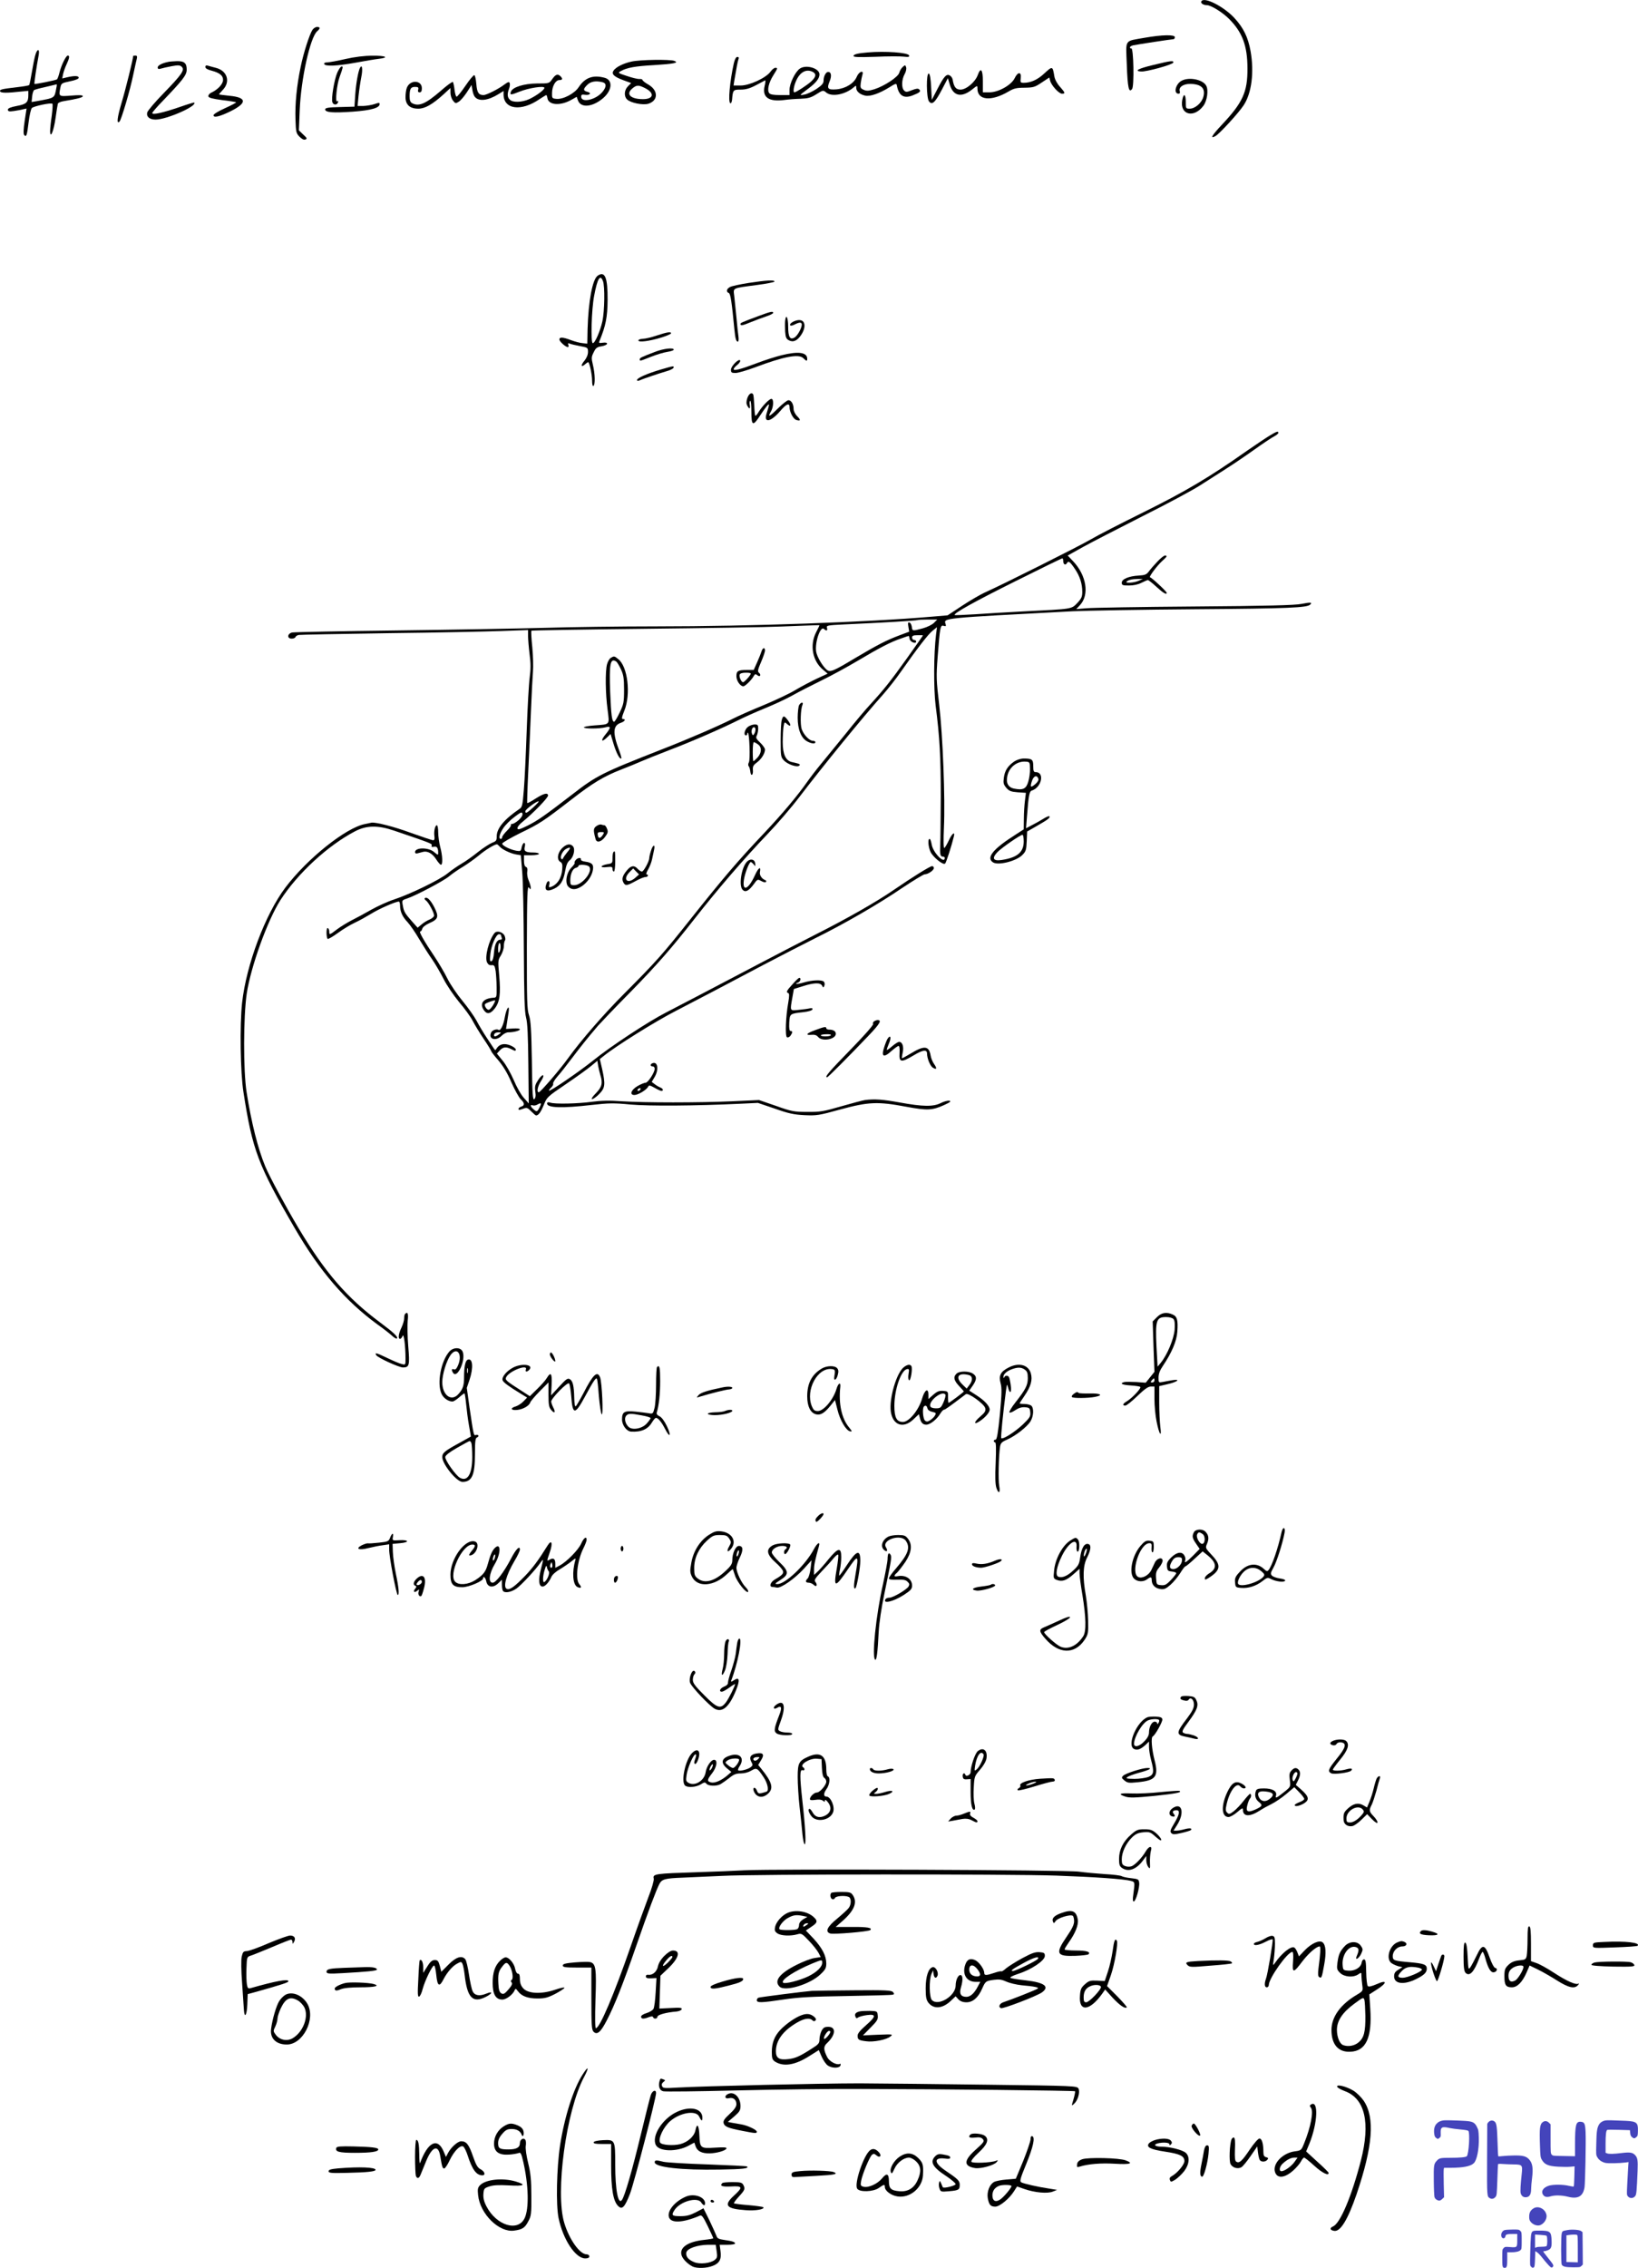 <svg xmlns="http://www.w3.org/2000/svg" version="1.0" width="1202.908pt" height="1664.741pt" viewBox="0 0 1202.908 1664.741" preserveAspectRatio="xMidYMid meet">
<g transform="translate(-42.199,1693.786) scale(0.1,-0.1)" fill="#000000" stroke="none">
<path d="M9245 16929 c-9 -13 12 -29 40 -29 30 0 115 -53 162 -100 99 -99 136 -198 136 -365 1 -172 -34 -250 -189 -414 -73 -78 -88 -105 -46 -82 29 16 169 168 207 226 59 89 78 242 51 397 -19 104 -52 171 -119 244 -78 84 -221 157 -242 123z"/>
<path d="M2716 16718 c-22 -35 -65 -168 -86 -271 -29 -138 -42 -273 -38 -386 3 -93 5 -102 30 -127 17 -17 32 -25 43 -20 14 5 12 11 -16 36 l-32 31 6 147 c9 230 77 536 128 580 24 21 24 32 -1 32 -11 0 -26 -10 -34 -22z"/>
<path d="M8830 16661 c-155 -28 -140 -5 -133 -199 6 -169 15 -210 39 -177 16 22 11 301 -6 298 -5 -2 -10 1 -10 7 0 5 10 12 23 15 28 6 282 45 296 45 6 0 11 7 11 15 0 20 -94 18 -220 -4z"/>
<path d="M680 16529 c-6 -22 -17 -79 -25 -126 -8 -47 -16 -87 -19 -90 -3 -3 -42 -10 -88 -15 -116 -14 -130 -17 -125 -31 4 -12 48 -13 155 -1 l52 5 0 -31 c0 -54 -14 -67 -85 -80 -46 -9 -65 -17 -65 -27 0 -13 9 -15 45 -10 25 4 56 9 68 13 l24 5 -14 -92 c-9 -62 -10 -96 -3 -103 16 -16 20 -4 32 94 6 50 17 98 24 105 15 14 142 41 151 31 3 -3 1 -43 -5 -88 -7 -46 -12 -96 -12 -113 1 -61 27 2 40 97 7 51 15 98 17 105 3 7 21 15 41 18 102 17 142 27 142 37 0 8 -27 9 -85 4 -94 -7 -93 -8 -79 62 6 28 11 31 70 43 40 8 64 18 64 26 0 15 -29 16 -83 4 l-38 -9 6 31 c4 18 15 50 26 73 21 45 24 64 9 64 -13 0 -47 -68 -61 -124 -6 -25 -15 -49 -19 -51 -12 -7 -161 -37 -165 -33 -3 3 14 120 31 211 9 51 -12 49 -26 -4z m155 -241 c-14 -72 -8 -68 -145 -93 l-36 -6 4 40 c2 23 9 44 15 48 5 3 44 14 86 23 42 10 77 18 79 19 2 0 1 -14 -3 -31z"/>
<path d="M6795 16553 c-74 -6 -105 -14 -105 -26 0 -9 39 -10 162 -6 90 4 183 4 207 1 35 -4 43 -2 39 9 -7 21 -175 33 -303 22z"/>
<path d="M1400 16527 c0 -21 -57 -251 -85 -343 -32 -108 -39 -162 -15 -138 13 13 79 235 100 341 11 50 22 103 26 117 5 20 2 26 -10 26 -9 0 -16 -2 -16 -3z"/>
<path d="M2960 16505 c-58 -14 -118 -24 -133 -25 -18 0 -27 -4 -24 -12 6 -19 94 -15 232 10 66 12 141 25 168 28 81 9 52 24 -45 23 -59 0 -132 -9 -198 -24z"/>
<path d="M5811 16473 c-30 -134 -43 -284 -26 -293 6 -3 11 9 13 25 6 73 8 75 62 75 38 0 67 8 113 32 34 18 65 34 68 36 4 1 2 -17 -4 -42 -19 -83 31 -117 146 -102 29 4 82 8 118 9 54 2 75 7 116 33 49 31 50 31 72 13 42 -35 142 -15 204 39 15 14 17 13 17 -5 0 -26 27 -49 66 -57 37 -8 105 16 179 62 43 27 50 29 53 14 14 -76 50 -100 115 -75 54 21 64 30 50 44 -9 9 -22 7 -54 -5 -38 -15 -44 -16 -58 -2 -20 20 -18 80 5 121 10 18 14 40 10 50 -6 17 -7 17 -25 1 -11 -10 -22 -29 -25 -42 -8 -31 -108 -97 -182 -121 -43 -13 -58 -14 -80 -4 -23 10 -25 16 -21 49 3 20 8 47 12 60 13 38 -24 27 -41 -13 -20 -49 -82 -87 -149 -93 -64 -5 -73 5 -50 60 16 39 11 68 -11 68 -17 0 -34 -32 -34 -64 0 -20 -12 -34 -52 -61 -29 -19 -69 -38 -88 -41 -41 -8 -41 -8 30 45 54 41 79 72 80 102 1 45 -96 75 -143 44 -34 -22 -77 -109 -77 -157 l0 -38 -69 0 c-47 0 -72 4 -80 14 -17 21 -4 77 30 131 33 53 34 55 14 55 -8 0 -24 -13 -36 -30 -34 -45 -153 -100 -218 -100 l-52 0 5 33 c17 99 25 144 31 160 5 11 2 17 -8 17 -10 0 -19 -17 -26 -47z m580 -63 c28 -15 24 -37 -13 -71 -31 -28 -110 -79 -122 -79 -12 0 -5 46 13 86 29 64 75 88 122 64z"/>
<path d="M5060 16486 c-60 -13 -117 -41 -133 -68 -16 -24 5 -44 73 -69 l57 -21 -23 -23 c-29 -29 -31 -75 -6 -98 27 -25 114 -42 154 -31 74 22 76 97 3 140 -25 14 -45 30 -45 35 0 5 -10 8 -22 7 -13 -1 -54 9 -92 22 -67 22 -68 23 -45 36 45 25 102 36 245 44 146 9 185 17 148 31 -30 12 -253 9 -314 -5z m101 -196 c70 -36 61 -80 -17 -80 -90 0 -128 36 -80 77 33 28 46 29 97 3z"/>
<path d="M1655 16483 c-44 -9 -75 -26 -75 -40 0 -11 6 -14 23 -9 12 4 48 12 80 18 49 9 61 8 74 -5 23 -23 0 -56 -131 -191 -64 -65 -119 -130 -123 -144 -7 -31 17 -52 62 -52 80 0 308 100 283 125 -1 2 -53 -14 -113 -35 -121 -41 -195 -57 -195 -42 0 5 36 47 81 93 142 148 171 185 172 223 1 50 -17 66 -72 65 -25 -1 -55 -3 -66 -6z"/>
<path d="M8892 16461 c-110 -26 -143 -44 -92 -48 37 -4 233 50 238 65 5 17 -16 15 -146 -17z"/>
<path d="M1930 16446 c0 -10 16 -19 43 -26 63 -17 87 -36 87 -69 0 -30 -39 -72 -88 -94 -12 -6 -21 -17 -20 -26 2 -11 28 -18 102 -28 54 -6 100 -14 102 -16 3 -2 -34 -22 -81 -43 -49 -22 -85 -44 -85 -52 0 -21 46 -10 127 30 122 61 118 101 -12 113 -41 4 -75 9 -75 10 0 2 14 17 30 35 56 60 30 139 -53 160 -23 6 -50 13 -59 16 -12 4 -18 0 -18 -10z"/>
<path d="M2899 16405 c-22 -50 -46 -193 -36 -218 8 -21 33 -22 41 -1 4 10 2 13 -6 8 -16 -10 -3 123 18 179 25 70 27 77 15 77 -7 0 -21 -20 -32 -45z"/>
<path d="M3067 16442 c-13 -20 -30 -112 -36 -197 l-6 -90 -107 -3 c-85 -2 -108 -6 -108 -17 0 -23 57 -27 202 -17 137 10 198 28 198 56 0 11 -6 11 -37 0 -21 -7 -58 -13 -82 -14 l-43 0 7 73 c4 39 13 101 20 137 12 58 7 98 -8 72z"/>
<path d="M8087 16395 c-47 -43 -96 -65 -147 -65 -24 0 -26 3 -22 35 6 48 -22 47 -45 -2 -25 -50 -119 -103 -185 -103 l-48 0 0 80 c0 88 -16 108 -38 46 -19 -51 -84 -106 -126 -106 -34 0 -49 19 -58 74 -2 10 -10 24 -20 29 -24 16 -43 -4 -91 -97 l-42 -81 -5 94 c-3 63 -9 96 -17 99 -20 6 -18 -178 1 -204 23 -30 45 -9 95 86 l44 84 14 -47 c25 -85 86 -98 164 -36 39 31 39 31 39 7 0 -87 101 -97 230 -21 37 22 58 27 116 27 64 1 76 4 126 38 l56 37 6 -24 c9 -34 64 -95 87 -95 26 0 24 7 -15 51 -21 23 -37 53 -41 76 -13 78 -13 78 -78 18z"/>
<path d="M3840 16308 c-30 -44 -59 -80 -65 -80 -5 1 -12 24 -15 51 -3 27 -9 53 -12 57 -4 4 -44 -25 -88 -64 -111 -96 -161 -118 -211 -92 -14 8 -19 21 -19 50 0 56 8 70 40 70 23 0 27 -4 23 -20 -4 -14 0 -20 11 -20 11 0 16 9 16 30 0 61 -87 64 -110 4 -6 -14 -10 -45 -10 -69 0 -56 32 -85 94 -85 48 0 102 30 184 104 l52 48 0 -35 c0 -19 8 -45 19 -58 17 -22 20 -22 43 -7 14 9 40 40 59 69 l34 53 6 -36 c3 -20 11 -43 18 -51 29 -36 97 -28 174 20 l37 23 0 -25 c0 -111 130 -128 264 -35 25 16 47 30 50 30 2 0 6 -10 8 -22 7 -52 94 -59 174 -14 l41 23 10 -28 c22 -56 109 -47 186 20 66 58 70 132 9 148 -86 23 -144 1 -191 -70 -30 -46 -114 -90 -163 -85 -32 3 -33 5 -32 45 1 49 26 93 54 93 23 0 26 10 8 28 -20 20 -36 14 -60 -20 -23 -33 -23 -33 -113 -33 -96 -1 -179 -27 -191 -60 -10 -26 -1 -26 63 0 67 27 183 45 183 28 0 -15 -62 -60 -112 -83 -53 -24 -121 -26 -142 -4 -19 18 -20 42 -6 80 6 15 8 34 5 42 -4 11 -12 9 -38 -10 -43 -33 -132 -78 -154 -78 -36 0 -48 18 -53 81 -3 34 -9 64 -15 65 -5 2 -35 -33 -65 -78z m1008 26 c29 -8 28 -35 -2 -71 -49 -59 -156 -82 -156 -35 0 15 6 18 29 14 36 -5 50 14 16 22 -31 8 -32 20 0 51 24 25 64 32 113 19z"/>
<path d="M9099 16345 c-44 -24 -61 -95 -22 -95 9 0 12 6 9 18 -10 30 26 55 79 54 80 -2 111 -33 94 -95 -12 -45 -61 -87 -100 -87 -28 0 -29 1 -29 50 0 58 -16 67 -26 13 -20 -108 86 -136 156 -41 27 37 38 115 20 147 -24 45 -126 66 -181 36z"/>
<path d="M4811 14914 c-38 -27 -68 -185 -74 -394 l-2 -105 -35 4 c-19 1 -57 12 -85 22 -60 23 -85 24 -85 5 0 -15 46 -56 62 -56 6 0 7 7 4 16 -5 12 -2 15 11 9 10 -4 44 -12 76 -18 55 -10 57 -11 57 -43 0 -20 -10 -44 -26 -64 -30 -35 -25 -53 6 -25 11 10 22 16 23 14 11 -14 27 -94 27 -133 0 -29 4 -45 10 -41 14 9 12 89 -4 155 -12 50 -11 59 6 92 15 32 25 39 58 44 22 4 40 12 40 19 0 7 -11 10 -32 7 -27 -4 -30 -2 -23 14 45 110 58 172 59 300 1 165 -19 215 -73 178z m39 -40 c15 -37 12 -219 -4 -294 -16 -73 -56 -164 -71 -161 -16 2 -9 248 10 346 24 129 45 164 65 109z"/>
<path d="M5920 14861 c-63 -10 -125 -23 -137 -30 -26 -13 -30 -36 -9 -44 13 -5 22 -67 41 -265 7 -71 13 -92 26 -92 5 0 7 17 4 38 -3 20 -10 84 -15 142 -6 58 -13 128 -16 156 -7 61 -19 55 168 80 70 9 128 21 128 25 0 13 -59 10 -190 -10z"/>
<path d="M5995 14619 c-131 -49 -135 -51 -135 -60 0 -14 16 -11 78 15 31 13 81 31 110 41 28 9 52 21 52 26 0 14 -19 10 -105 -22z"/>
<path d="M6188 14583 c-2 -16 -1 -51 0 -79 3 -42 8 -54 27 -64 32 -17 62 -4 91 40 35 53 31 104 -9 108 -30 4 -81 -23 -72 -38 3 -5 18 -2 33 6 35 18 52 18 52 -1 0 -25 -31 -81 -52 -94 -34 -21 -48 2 -48 80 0 67 -16 97 -22 42z"/>
<path d="M5245 14475 c-38 -13 -85 -24 -102 -24 -18 -1 -33 -6 -33 -12 0 -16 80 -6 168 21 39 12 72 26 72 31 0 14 -28 9 -105 -16z"/>
<path d="M5235 14356 c-105 -40 -115 -45 -115 -56 0 -14 0 -14 83 19 40 16 94 32 120 36 26 4 47 11 47 16 0 17 -75 8 -135 -15z"/>
<path d="M6160 14330 c-41 -10 -122 -36 -180 -58 -121 -46 -170 -58 -170 -44 0 6 12 20 26 31 14 11 24 26 22 32 -7 20 -68 -40 -68 -67 0 -21 5 -24 34 -24 18 0 82 19 142 41 209 79 322 101 355 68 23 -23 29 -24 29 -5 0 48 -65 57 -190 26z"/>
<path d="M5270 14224 c-97 -29 -170 -61 -170 -76 0 -6 7 -7 18 -3 30 14 145 52 196 67 27 7 51 19 54 26 5 16 2 15 -98 -14z"/>
<path d="M5910 14015 c-8 -25 -8 -40 0 -55 15 -28 23 -25 18 5 -3 14 -1 28 3 31 5 3 9 -33 9 -80 0 -107 11 -111 69 -21 23 35 47 67 53 71 11 7 11 6 -10 -62 -24 -75 30 -65 101 18 43 51 67 61 67 28 0 -36 27 -88 50 -95 32 -10 34 0 6 28 -15 15 -26 38 -26 52 0 36 -17 65 -38 65 -9 0 -45 -28 -79 -62 -62 -62 -76 -67 -48 -18 18 32 20 90 2 90 -16 0 -68 -54 -95 -98 -11 -19 -22 -30 -24 -25 -2 4 -6 40 -7 78 -2 39 -5 73 -8 78 -11 18 -32 4 -43 -28z"/>
<path d="M9749 13742 c-25 -15 -100 -65 -165 -110 -281 -198 -457 -302 -764 -454 -168 -83 -343 -173 -390 -201 -80 -47 -644 -330 -777 -389 -33 -15 -108 -59 -166 -97 l-106 -70 -118 -10 c-461 -40 -1334 -71 -2018 -71 -264 0 -637 -5 -830 -11 -192 -5 -681 -14 -1085 -19 -404 -5 -747 -12 -763 -15 -36 -9 -38 -45 -3 -45 13 0 26 5 28 12 2 6 13 13 24 15 10 2 307 8 659 13 352 4 727 12 833 16 l192 7 0 -43 c0 -24 5 -84 11 -133 9 -66 9 -110 1 -171 -6 -44 -16 -220 -22 -391 -6 -170 -15 -366 -21 -435 -9 -112 -12 -127 -32 -140 -111 -75 -167 -143 -167 -199 0 -33 -4 -38 -33 -49 -18 -7 -65 -37 -103 -67 -38 -31 -93 -70 -121 -86 -29 -17 -77 -50 -105 -73 -60 -48 -272 -151 -393 -191 -44 -14 -118 -48 -165 -74 -47 -27 -112 -62 -146 -79 -33 -17 -82 -47 -107 -66 -55 -42 -57 -42 -57 -17 0 11 -4 23 -10 26 -6 4 -10 -10 -10 -34 0 -22 4 -42 8 -45 5 -3 39 17 76 44 37 27 93 61 124 75 31 14 84 44 119 65 55 35 180 90 204 90 5 0 9 -13 9 -29 0 -44 17 -82 54 -121 18 -19 57 -75 86 -125 30 -49 72 -117 96 -150 23 -33 60 -97 83 -142 22 -45 74 -121 114 -170 41 -48 86 -110 100 -138 14 -27 50 -87 81 -133 31 -46 56 -87 56 -91 0 -4 24 -35 53 -68 35 -42 66 -93 95 -161 24 -55 55 -110 68 -123 29 -27 31 -46 4 -54 -11 -3 -20 -11 -20 -16 0 -11 3 -11 36 1 24 9 31 7 57 -20 16 -16 32 -30 36 -30 18 1 34 23 56 76 23 58 26 61 163 154 77 52 160 112 185 133 l46 38 6 -38 c4 -21 11 -51 16 -67 19 -59 11 -88 -33 -133 -26 -26 -36 -43 -27 -43 8 0 32 17 52 38 43 44 46 69 21 183 l-17 73 29 23 c92 74 374 251 534 333 208 108 317 165 640 336 124 65 293 152 375 193 213 105 468 252 641 370 83 55 158 101 167 101 24 0 67 29 67 46 0 8 -6 14 -13 14 -15 0 -145 -81 -282 -175 -123 -85 -342 -210 -570 -325 -104 -53 -280 -144 -390 -202 -407 -214 -603 -316 -711 -372 -128 -65 -407 -248 -539 -355 -100 -80 -313 -226 -321 -219 -2 3 5 13 15 22 11 10 18 23 15 29 -2 7 12 30 31 52 20 22 68 83 107 135 66 87 111 144 193 240 17 19 122 130 236 245 197 201 308 329 469 535 173 221 365 444 541 628 70 73 174 194 231 269 166 218 462 582 616 754 37 42 97 118 132 169 118 168 200 275 232 299 l31 25 -7 -55 c-17 -140 -18 -395 -3 -519 30 -231 38 -383 38 -670 -1 -157 -2 -314 -4 -350 -3 -75 0 -90 19 -90 8 0 14 -4 14 -9 0 -50 -87 39 -96 99 -4 22 -10 40 -15 40 -15 0 -10 -60 7 -96 19 -39 93 -99 107 -85 8 8 48 132 64 199 10 40 -13 23 -37 -29 -13 -28 -28 -53 -33 -56 -6 -3 -7 57 -3 148 10 217 -8 676 -35 906 -21 178 -22 203 -11 350 17 219 20 235 44 227 17 -5 19 -2 14 14 -14 44 -33 42 934 93 107 5 517 12 910 15 675 5 811 11 834 34 17 17 3 18 -64 5 -48 -10 -258 -15 -785 -19 -396 -3 -753 -9 -794 -13 l-75 -6 27 29 c71 76 48 219 -51 323 l-39 41 111 62 c61 34 260 136 441 228 182 91 371 193 420 225 50 32 133 85 185 118 52 33 147 97 210 142 63 45 130 90 148 99 17 9 32 21 32 26 0 15 -11 12 -61 -18z m-1519 -921 c0 -26 16 -36 27 -17 11 20 23 11 60 -44 35 -52 53 -107 53 -167 0 -35 -6 -49 -37 -82 -44 -45 -32 -43 -393 -61 -113 -6 -272 -15 -354 -21 -82 -5 -150 -8 -153 -6 -11 12 144 98 447 249 184 92 338 167 343 167 4 1 7 -8 7 -18z m-950 -456 c-15 -14 -50 -31 -83 -40 -75 -20 -75 -20 -79 12 -2 14 -9 29 -17 31 -11 4 -13 -3 -8 -31 l6 -36 -72 -27 c-98 -37 -158 -68 -327 -168 -158 -95 -182 -105 -206 -85 -30 24 -71 94 -78 131 -12 67 31 195 57 169 17 -17 29 -13 22 8 -5 18 3 19 122 25 290 13 538 28 542 32 2 2 36 4 75 4 l71 0 -25 -25z m-840 -17 c0 -2 -11 -25 -25 -52 -48 -94 -26 -211 51 -274 l34 -29 -82 -38 c-46 -22 -116 -59 -156 -83 -39 -24 -143 -73 -229 -109 -86 -35 -188 -80 -227 -100 -109 -55 -324 -148 -516 -223 -451 -177 -487 -195 -671 -338 -195 -150 -246 -186 -321 -224 -59 -29 -74 -33 -76 -21 -2 8 13 29 35 46 81 66 194 182 190 197 -4 21 -32 14 -95 -26 -30 -20 -56 -33 -58 -31 -2 2 1 102 7 223 6 120 15 323 20 449 5 127 12 259 15 294 3 34 1 115 -5 178 -7 64 -9 118 -7 121 3 3 374 9 823 14 450 5 908 12 1018 17 110 4 217 9 238 9 20 1 37 1 37 0z m760 -75 c0 -1 -52 -75 -116 -165 -121 -169 -166 -226 -269 -339 -34 -36 -115 -132 -180 -214 -66 -81 -148 -181 -183 -224 -35 -42 -80 -101 -101 -131 -73 -104 -183 -235 -315 -375 -199 -210 -306 -336 -539 -629 -212 -267 -254 -314 -488 -549 -153 -153 -319 -344 -416 -478 -60 -84 -203 -249 -214 -249 -18 0 -8 46 16 82 14 21 21 39 15 43 -5 3 -21 -12 -36 -35 -22 -34 -26 -47 -21 -84 5 -31 2 -47 -7 -56 -12 -9 -15 34 -18 277 -4 232 -8 298 -21 338 -15 44 -16 107 -16 503 1 382 4 450 15 435 12 -16 13 -16 14 -2 0 9 -7 34 -16 55 -9 20 -13 50 -10 65 3 18 0 29 -9 33 -10 3 -15 20 -15 46 l0 40 55 0 c30 0 55 5 55 10 0 6 -19 10 -42 10 -57 0 -71 10 -62 43 4 17 2 27 -5 27 -6 0 -14 -14 -18 -31 -5 -29 -8 -31 -39 -26 -45 8 -104 37 -104 52 0 7 61 42 135 79 141 68 168 86 375 246 156 121 236 169 364 219 56 22 123 49 149 61 27 12 117 48 200 80 163 62 377 155 504 218 43 22 134 63 203 91 69 28 161 71 205 96 44 25 139 73 210 108 72 35 191 100 265 144 158 94 244 139 319 164 30 11 55 19 57 19 1 0 4 -10 6 -22 3 -23 48 -40 48 -19 0 6 -7 11 -15 11 -8 0 -15 8 -15 18 0 13 9 17 40 17 22 1 40 0 40 -2z m-2860 -1260 c-50 -45 -60 -50 -60 -30 0 14 90 80 98 72 2 -2 -15 -21 -38 -42z m-109 -95 c-17 -15 -38 -28 -47 -28 -8 0 -13 -4 -10 -8 3 -5 -10 -24 -29 -42 -19 -19 -35 -40 -35 -47 0 -7 -4 -13 -10 -13 -19 0 -10 37 18 79 15 23 52 60 82 82 47 36 56 39 59 23 2 -11 -9 -29 -28 -46z m-140 -194 c18 -21 77 -50 120 -58 l36 -6 10 -123 c6 -67 11 -322 12 -567 2 -346 5 -457 16 -500 11 -40 15 -135 17 -343 l3 -289 -37 42 c-20 22 -53 81 -73 129 -21 49 -56 112 -81 142 l-43 53 21 23 c25 27 48 29 88 8 25 -13 30 -13 30 -1 0 7 -18 21 -40 30 -44 18 -80 10 -100 -21 -10 -17 -11 -17 -23 1 -7 10 -30 46 -53 80 -22 33 -55 88 -72 121 -18 33 -64 98 -103 145 -39 47 -89 120 -111 164 -21 43 -65 117 -97 165 -75 111 -114 181 -103 181 6 0 12 9 15 20 3 12 24 29 51 41 67 29 73 47 37 118 -28 54 -55 80 -70 65 -3 -3 1 -11 10 -17 19 -14 59 -89 59 -110 0 -8 -14 -20 -31 -28 -18 -7 -45 -23 -61 -37 l-29 -24 -42 47 c-53 60 -59 71 -67 117 -7 36 -6 38 28 49 65 21 271 130 312 164 22 19 69 51 103 71 34 21 86 58 115 82 48 41 116 82 133 82 4 0 12 -7 20 -16z m294 -1914 c-18 -35 -22 -36 -47 -13 -22 19 -24 35 -4 27 8 -3 23 -1 33 5 30 17 34 13 18 -19z"/>
<path d="M6015 12158 c-4 -13 -18 -49 -32 -80 l-26 -58 -48 0 c-68 0 -79 -7 -79 -46 0 -33 28 -74 51 -74 13 0 61 47 76 75 9 16 14 17 26 7 9 -8 18 -9 21 -4 3 6 0 15 -8 21 -12 10 -9 23 15 79 16 37 29 75 29 85 0 25 -17 21 -25 -5z m-81 -170 c-12 -22 -47 -58 -55 -58 -13 0 -31 40 -25 56 3 9 20 14 46 14 30 0 39 -3 34 -12z"/>
<path d="M4908 12109 c-10 -5 -22 -26 -28 -47 -14 -50 -12 -216 4 -334 14 -114 21 -106 -96 -115 -43 -3 -78 -10 -78 -14 0 -12 117 -11 158 0 42 12 42 -2 1 -52 -37 -45 -31 -62 9 -24 l28 27 22 -73 c21 -69 46 -116 57 -106 2 3 -5 29 -16 58 -49 130 -46 183 12 203 30 10 40 28 15 28 -10 0 -8 14 11 61 49 121 25 325 -45 379 -28 23 -31 23 -54 9z m39 -27 c7 -4 22 -30 35 -57 19 -41 23 -67 23 -150 0 -92 -3 -106 -32 -167 -18 -38 -36 -68 -41 -68 -16 0 -22 48 -29 216 -8 211 1 254 44 226z"/>
<path d="M6290 11761 c-5 -11 -10 -52 -10 -92 0 -86 26 -151 71 -174 32 -17 59 -19 59 -5 0 6 -8 10 -19 10 -25 0 -68 45 -82 87 -11 35 -8 144 6 176 10 24 -12 22 -25 -2z"/>
<path d="M6163 11653 c-5 -16 -8 -83 -8 -150 0 -115 1 -123 24 -147 28 -30 98 -53 113 -38 10 10 3 13 -55 26 -45 10 -67 58 -67 146 0 41 3 92 6 113 6 36 8 37 25 21 29 -26 34 -10 8 25 -28 38 -36 39 -46 4z"/>
<path d="M5913 11601 c-23 -19 -32 -61 -13 -61 6 0 10 5 10 12 0 6 2 9 5 7 11 -12 17 -196 7 -216 -6 -11 -7 -24 -2 -29 5 -5 10 -22 12 -39 4 -40 23 -29 19 11 -2 26 4 36 28 54 33 23 61 67 61 96 0 9 -16 32 -35 50 -30 28 -34 37 -25 53 5 11 10 33 10 50 0 27 -3 31 -27 31 -16 -1 -38 -9 -50 -19z m57 -18 c0 -10 -4 -25 -10 -33 -8 -12 -10 -12 -16 3 -7 20 1 47 16 47 5 0 10 -8 10 -17z m18 -109 c30 -21 28 -62 -3 -97 -14 -15 -28 -27 -30 -27 -3 0 -5 32 -5 70 0 39 3 70 8 70 4 0 18 -7 30 -16z"/>
<path d="M4802 10874 c-23 -16 -24 -31 -6 -96 8 -29 41 -21 69 16 21 28 24 38 15 60 -5 14 -14 26 -19 26 -5 0 -15 2 -23 5 -7 3 -24 -2 -36 -11z m47 -65 c-19 -28 -33 -29 -37 -1 -3 18 1 22 24 22 24 0 25 -1 13 -21z"/>
<path d="M4549 10711 c-33 -34 -40 -84 -12 -100 13 -7 17 -20 14 -52 -4 -66 -36 -115 -84 -132 -14 -5 -16 -2 -11 18 7 27 -10 35 -20 9 -20 -52 1 -66 57 -39 45 22 66 56 79 127 8 45 17 68 34 81 28 22 42 81 24 102 -19 23 -49 18 -81 -14z m38 -30 c-14 -17 -27 -36 -30 -43 -2 -7 -8 -10 -12 -5 -14 13 9 61 35 74 34 17 37 9 7 -26z"/>
<path d="M5202 10691 c-7 -21 -12 -44 -12 -52 0 -23 -41 -99 -54 -99 -7 0 -21 9 -31 20 -25 28 -49 25 -78 -10 -33 -39 -41 -64 -27 -90 14 -26 25 -25 89 10 30 17 62 30 73 30 10 0 18 5 18 10 0 6 -4 10 -10 10 -5 0 0 16 12 36 11 20 24 52 28 72 5 21 11 52 15 70 11 46 -9 41 -23 -7z m-115 -197 c-58 -50 -95 -11 -41 43 l26 26 21 -22 22 -22 -28 -25z"/>
<path d="M4927 10683 c-4 -3 -7 -24 -7 -45 0 -36 -1 -38 -40 -44 -22 -4 -40 -11 -40 -17 0 -6 16 -7 40 -4 35 4 40 2 40 -14 0 -10 5 -19 10 -19 6 0 10 32 10 75 0 75 -1 81 -13 68z"/>
<path d="M4650 10625 c-7 -9 -11 -18 -8 -21 3 -3 -7 -17 -22 -33 -38 -37 -51 -113 -25 -141 24 -26 57 -25 99 2 42 28 75 76 82 120 7 40 -6 54 -56 61 -19 2 -34 9 -32 16 3 16 -23 14 -38 -4z m99 -49 c29 -35 -52 -136 -110 -136 -26 0 -29 3 -29 34 0 48 17 87 40 93 11 3 20 9 20 14 0 15 67 10 79 -5z"/>
<path d="M4053 10088 c-41 -51 -72 -174 -55 -213 8 -17 18 -24 34 -22 20 2 23 -4 30 -43 3 -25 7 -79 7 -120 1 -73 0 -75 -24 -76 -75 -5 -104 -43 -69 -92 22 -32 49 -27 80 14 36 47 44 105 32 241 -10 107 -9 114 12 147 12 20 22 50 22 68 0 18 4 38 9 43 4 6 2 22 -4 35 -14 28 -58 39 -74 18z m47 -12 c0 -2 3 -11 6 -20 4 -10 1 -16 -9 -16 -26 0 -42 -31 -47 -93 -3 -40 -10 -62 -19 -65 -11 -4 -13 6 -8 52 6 64 42 146 63 146 8 0 14 -2 14 -4z m-9 -123 c-9 -15 -10 -12 -11 18 0 20 3 39 8 43 11 12 14 -42 3 -61z m-47 -392 c-10 -17 -24 -33 -31 -35 -14 -6 -39 32 -28 42 8 9 69 30 73 26 2 -1 -4 -16 -14 -33z"/>
<path d="M4129 9470 c-10 -59 -32 -102 -46 -92 -12 9 -44 -1 -53 -17 -26 -50 32 -70 76 -26 14 14 35 25 48 25 40 0 86 12 86 22 0 6 -22 8 -51 6 l-51 -3 6 38 c3 20 9 55 12 77 12 72 -14 44 -27 -30z m-43 -125 c-22 -17 -36 -19 -36 -7 0 14 12 22 34 22 21 -1 21 -1 2 -15z"/>
<path d="M8924 12818 c-23 -24 -51 -56 -63 -72 -19 -26 -29 -30 -76 -33 -73 -4 -125 -26 -125 -52 0 -19 6 -21 53 -21 33 0 67 7 92 20 22 11 43 20 47 20 4 0 33 -22 63 -50 50 -46 75 -60 75 -44 0 10 -112 114 -122 114 -13 0 52 87 90 121 35 31 39 39 19 39 -7 0 -31 -19 -53 -42z m-139 -143 c-34 -16 -105 -20 -89 -6 12 12 41 19 84 19 l35 0 -30 -13z"/>
<path d="M7870 11348 c-47 -33 -69 -66 -76 -119 -5 -39 -3 -49 18 -74 21 -24 34 -29 84 -33 l60 -4 -7 -57 c-4 -31 -8 -91 -8 -134 l-1 -77 -57 -37 c-168 -106 -221 -171 -169 -205 37 -25 170 8 215 53 27 27 30 37 33 102 l3 71 73 42 c79 45 99 60 90 70 -3 3 -23 -5 -45 -19 -21 -13 -58 -34 -82 -46 l-44 -23 7 89 c12 155 17 182 36 188 72 23 95 135 28 135 -15 0 -18 8 -18 44 0 49 -9 56 -69 56 -23 0 -51 -9 -71 -22z m116 -53 c1 -27 -5 -71 -13 -96 -15 -52 -39 -63 -103 -50 -45 9 -62 42 -50 94 14 65 72 109 135 104 29 -2 30 -4 31 -52z m61 -72 c4 -11 -3 -24 -21 -40 -35 -30 -41 -25 -26 21 12 38 36 48 47 19z m-107 -462 c0 -79 -48 -119 -163 -136 -61 -9 -73 12 -31 57 29 31 169 128 185 128 5 0 9 -22 9 -49z"/>
<path d="M3102 10889 c-140 -27 -424 -254 -584 -466 -149 -198 -287 -567 -318 -845 -18 -167 -13 -515 10 -658 66 -425 107 -534 375 -995 185 -319 373 -537 610 -710 44 -31 92 -69 107 -83 15 -14 31 -23 35 -19 10 11 -25 44 -122 116 -247 184 -405 367 -602 696 -92 155 -211 374 -243 451 -54 130 -102 321 -137 544 -25 160 -24 554 1 725 30 197 152 536 247 685 126 196 348 401 547 505 85 45 169 46 287 6 276 -94 282 -96 277 -110 -3 -10 1 -12 16 -9 22 6 32 -8 32 -44 0 -19 -2 -18 -31 6 -41 35 -139 34 -139 -1 0 -9 7 -12 18 -9 9 2 27 7 38 10 34 10 71 -10 99 -54 14 -22 30 -40 35 -40 15 0 12 67 -5 130 -8 30 -15 79 -15 108 0 28 -4 52 -10 52 -13 0 -23 -44 -18 -80 3 -21 0 -30 -9 -30 -8 0 -82 25 -166 55 -122 45 -256 79 -287 74 -3 -1 -24 -5 -48 -10z"/>
<path d="M5906 10611 c-40 -44 -60 -176 -30 -205 20 -21 45 -8 82 42 26 37 28 37 54 23 15 -9 30 -12 35 -7 4 5 2 11 -5 13 -26 10 -44 37 -39 60 9 47 -12 32 -38 -26 -47 -103 -93 -122 -80 -32 7 49 39 131 51 131 4 0 13 -8 21 -17 12 -17 13 -16 11 7 -4 32 -38 38 -62 11z"/>
<path d="M6242 9713 c-44 -48 -49 -59 -31 -65 8 -3 8 -21 0 -68 -19 -105 -24 -247 -10 -256 7 -4 18 1 26 11 16 23 17 35 1 35 -9 0 -12 17 -10 60 4 67 4 67 103 78 37 4 64 12 67 20 3 9 -3 11 -20 8 -12 -3 -49 -8 -80 -11 -67 -7 -65 -11 -47 91 l11 62 67 21 c82 26 127 27 140 4 9 -17 10 -17 17 0 4 10 2 23 -4 29 -15 15 -87 12 -147 -6 -46 -14 -78 -14 -41 0 16 6 23 34 8 34 -5 0 -27 -21 -50 -47z"/>
<path d="M6841 9441 c-7 -5 -11 -14 -7 -20 4 -6 -68 -88 -168 -190 -156 -160 -191 -201 -170 -201 7 0 154 148 302 303 85 89 102 117 69 117 -7 0 -18 -4 -26 -9z"/>
<path d="M6408 9376 c-64 -23 -76 -39 -25 -34 22 2 37 -3 48 -17 30 -35 129 -16 129 24 0 20 -19 31 -51 31 -10 0 -19 5 -19 10 0 14 -15 11 -82 -14z m116 -37 c-6 -11 -74 -12 -74 -1 0 4 18 8 40 8 22 1 37 -2 34 -7z"/>
<path d="M6943 9317 c-6 -6 -17 -34 -26 -61 -26 -76 -7 -87 54 -31 22 19 44 35 50 35 6 0 9 -20 7 -52 -4 -69 11 -72 102 -18 69 42 100 46 100 14 0 -35 23 -91 42 -103 29 -18 33 -7 10 26 -11 15 -23 44 -26 64 -12 71 -47 74 -147 13 -31 -19 -59 -34 -62 -34 -3 0 -1 18 4 40 10 45 -2 80 -26 80 -8 0 -30 -14 -50 -31 -20 -18 -38 -30 -40 -28 -2 3 5 23 15 47 18 40 13 66 -7 39z"/>
<path d="M5213 9133 c-18 -7 -16 -23 2 -23 8 0 15 -7 15 -17 0 -27 -49 -103 -67 -103 -9 0 -36 -11 -60 -25 -47 -28 -60 -65 -22 -65 26 0 85 35 99 58 8 16 12 15 49 -5 22 -13 45 -23 50 -23 18 0 12 18 -6 24 -10 4 -28 14 -41 24 l-24 18 22 37 c32 55 22 116 -17 100z m-88 -193 c-3 -5 -11 -10 -16 -10 -6 0 -7 5 -4 10 3 6 11 10 16 10 6 0 7 -4 4 -10z"/>
<path d="M6775 8863 c-16 -2 -95 -23 -175 -46 -131 -38 -155 -42 -250 -41 -97 0 -114 3 -229 44 l-125 43 -195 -9 c-246 -11 -646 -11 -813 0 -91 7 -153 5 -220 -4 -103 -14 -271 -18 -305 -6 -17 5 -23 3 -23 -7 0 -32 113 -35 328 -10 125 14 160 15 285 3 138 -12 473 -10 809 6 l126 6 124 -42 c101 -36 140 -44 218 -48 89 -4 105 -2 264 42 206 56 274 59 482 20 157 -29 192 -27 279 12 46 21 55 29 38 32 -12 2 -40 -6 -62 -17 -54 -28 -132 -27 -301 4 -127 23 -185 27 -255 18z"/>
<path d="M3397 7293 c-4 -3 -7 -18 -7 -33 0 -14 -9 -45 -20 -68 -22 -45 -26 -82 -10 -82 6 0 14 10 19 22 8 23 21 -73 21 -166 0 -48 0 -48 -27 -41 -16 3 -64 24 -108 45 -80 38 -93 42 -80 20 12 -19 167 -90 196 -90 47 0 51 15 39 156 -6 71 -7 155 -4 187 6 53 0 69 -19 50z"/>
<path d="M8918 7269 l-31 -31 6 -185 7 -185 -32 -40 -32 -40 -69 5 c-38 2 -78 2 -88 0 -38 -10 -18 -21 46 -25 35 -2 67 -7 71 -11 9 -9 -60 -82 -98 -105 -31 -18 -36 -32 -12 -32 9 0 49 32 88 70 53 51 80 70 99 70 l27 0 0 -90 c0 -50 7 -126 16 -168 19 -96 39 -123 27 -37 -4 33 -8 114 -8 179 l0 119 60 14 c71 16 102 39 40 30 -22 -4 -55 -9 -72 -13 -33 -6 -33 -6 -33 32 0 27 10 53 31 84 66 98 102 182 107 252 6 85 -1 112 -33 126 -45 21 -84 15 -117 -19z m122 -14 c9 -10 11 -36 8 -79 -6 -68 -54 -183 -101 -241 l-24 -29 -8 146 c-9 194 -2 218 70 218 26 0 47 -6 55 -15z m-140 -450 c0 -8 -7 -15 -16 -15 -14 0 -14 3 -4 15 7 8 14 15 16 15 2 0 4 -7 4 -15z"/>
<path d="M3723 7018 c-63 -70 -94 -236 -58 -313 15 -31 50 -55 80 -55 8 0 30 14 48 30 19 17 37 30 40 30 2 0 8 -35 12 -77 4 -43 13 -114 21 -158 8 -44 14 -81 14 -82 0 0 -35 -20 -77 -43 -116 -63 -133 -77 -133 -108 0 -52 106 -182 148 -182 70 0 92 49 92 205 0 93 3 117 15 121 8 4 13 10 10 15 -3 4 -12 6 -19 3 -15 -6 -16 -2 -46 203 l-20 143 20 59 c30 90 24 162 -13 148 -18 -7 -27 -51 -27 -129 0 -62 -9 -88 -43 -125 -51 -56 -117 -6 -117 89 0 57 30 155 60 198 47 66 91 9 56 -74 -11 -25 -19 -34 -30 -30 -18 7 -20 -4 -7 -25 30 -48 95 92 71 154 -13 34 -67 35 -97 3z m134 -155 c-3 -10 -5 -4 -5 12 0 17 2 24 5 18 2 -7 2 -21 0 -30z m27 -519 c3 -9 6 -54 6 -101 0 -125 -34 -183 -90 -153 -31 17 -111 130 -108 153 2 13 33 37 88 68 47 27 88 49 91 49 4 0 10 -7 13 -16z"/>
<path d="M4460 6996 c0 -17 39 -66 40 -49 0 18 -22 63 -32 63 -4 0 -8 -6 -8 -14z"/>
<path d="M4186 6897 c-47 -26 -81 -69 -73 -91 6 -16 44 -44 131 -97 l49 -30 -27 -28 c-15 -16 -41 -32 -57 -37 -42 -12 -36 -30 9 -26 44 4 90 30 98 55 3 10 35 47 70 83 l64 64 0 -89 c0 -73 3 -93 19 -112 25 -31 36 -20 16 17 -8 16 -15 36 -15 44 0 23 119 145 131 133 5 -5 12 -47 16 -94 10 -139 27 -140 102 -1 58 108 78 138 86 130 4 -3 10 -61 15 -129 6 -67 15 -128 21 -133 13 -13 2 234 -12 271 -20 52 -52 22 -123 -117 -26 -49 -51 -92 -56 -95 -6 -4 -10 20 -11 62 -2 88 -10 123 -32 137 -16 9 -27 2 -78 -54 l-60 -65 4 78 c4 84 -6 98 -35 50 -9 -16 -41 -52 -71 -81 l-54 -53 -54 35 c-125 80 -130 85 -119 106 24 45 160 97 144 55 -7 -18 7 -20 23 -4 41 41 -56 53 -121 16z"/>
<path d="M7062 6904 c-55 -38 -112 -232 -98 -329 15 -100 92 -126 166 -56 l40 38 7 -26 c8 -37 22 -51 48 -51 28 0 78 40 102 81 10 16 22 29 28 29 8 0 40 23 160 114 17 13 134 -71 142 -102 5 -22 -1 -32 -38 -64 -46 -39 -48 -63 -3 -33 40 26 74 65 74 85 0 27 -37 67 -96 105 l-54 35 25 36 c31 45 32 68 3 88 -29 21 -102 21 -122 0 -25 -24 -19 -49 19 -90 19 -20 35 -38 35 -40 0 -5 -106 -84 -112 -84 -2 0 -4 19 -4 43 1 41 0 42 -36 45 -29 2 -43 -3 -72 -28 l-36 -32 0 31 c0 54 -27 38 -46 -26 -24 -85 -96 -173 -141 -173 -46 0 -63 32 -63 118 0 120 49 262 93 270 15 3 17 -2 11 -36 -4 -23 -2 -42 4 -46 12 -7 27 87 17 104 -9 14 -27 13 -53 -6z m476 -60 c28 -8 29 -40 2 -74 l-19 -25 -30 29 c-57 55 -33 91 47 70z m-173 -144 c3 -5 -3 -30 -14 -55 -18 -41 -23 -45 -56 -45 -22 0 -38 6 -41 14 -15 40 89 121 111 86z m-132 -100 c3 -13 17 -22 36 -26 26 -6 29 -9 20 -25 -5 -11 -21 -26 -34 -35 -20 -13 -28 -14 -40 -4 -15 13 -21 90 -8 103 11 12 21 7 26 -13z"/>
<path d="M7828 6899 c-59 -30 -73 -60 -58 -114 10 -37 9 -76 -5 -230 -14 -139 -22 -185 -32 -185 -7 0 -13 -4 -13 -10 0 -5 5 -10 10 -10 7 0 8 -49 4 -148 -5 -106 -3 -158 5 -185 16 -49 31 -39 21 14 -8 41 -4 223 6 286 4 27 12 36 51 53 62 27 148 94 173 135 23 38 26 97 5 115 -8 6 -30 12 -50 12 -19 0 -35 2 -35 4 0 3 16 27 35 55 48 70 61 118 47 167 -19 63 -90 80 -164 41z m120 -15 c17 -12 22 -25 22 -62 0 -52 -15 -82 -92 -180 -27 -34 -46 -67 -43 -72 3 -5 22 2 42 16 26 17 48 24 73 22 32 -3 35 -6 38 -37 3 -30 -3 -40 -55 -90 -57 -54 -146 -111 -158 -100 -5 5 14 192 34 344 8 56 9 58 16 28 12 -51 28 -40 20 13 -3 26 -9 53 -12 60 -6 17 -30 18 -36 2 -4 -9 -6 -7 -6 3 -1 20 25 43 64 57 43 15 68 14 93 -4z"/>
<path d="M5247 6903 c-4 -3 -7 -62 -7 -130 0 -68 -5 -145 -11 -169 -11 -44 -13 -46 -43 -40 -17 3 -61 8 -98 12 -82 8 -98 -2 -98 -58 0 -42 34 -87 67 -89 74 -4 123 17 153 68 11 18 24 33 29 33 16 0 41 -30 67 -81 36 -71 48 -51 13 21 -18 38 -39 65 -54 72 -16 7 -23 17 -20 27 16 51 25 137 25 232 0 100 -5 121 -23 102z m-111 -355 c35 -6 64 -15 64 -20 0 -4 -13 -22 -28 -39 -34 -39 -108 -52 -135 -24 -24 23 -32 62 -17 80 15 18 33 19 116 3z"/>
<path d="M6455 6891 c-72 -44 -105 -108 -105 -203 0 -74 24 -122 65 -132 33 -8 62 9 107 65 l32 40 18 -71 c19 -78 63 -153 93 -159 16 -3 15 1 -7 28 -55 65 -79 175 -65 298 4 39 -15 29 -28 -14 -23 -79 -94 -163 -137 -163 -24 0 -32 7 -44 35 -49 119 42 288 148 273 23 -3 25 -9 17 -55 -6 -36 15 -27 25 11 7 25 6 39 -4 50 -17 22 -78 20 -115 -3z"/>
<path d="M5725 6753 c-112 -23 -156 -38 -172 -55 -18 -21 -18 -21 7 -13 78 24 198 54 218 54 12 1 22 6 22 11 0 10 -36 12 -75 3z"/>
<path d="M8306 6705 c-11 -8 -16 -18 -12 -22 9 -10 117 -9 169 1 65 12 42 27 -38 25 -41 -1 -78 1 -82 4 -9 10 -15 8 -37 -8z"/>
<path d="M5745 6580 c-11 -5 -44 -9 -72 -9 -29 -1 -53 -5 -53 -11 0 -5 23 -10 51 -10 56 0 129 18 129 32 0 10 -29 9 -55 -2z"/>
<path d="M6430 5810 c-21 -21 -24 -32 -14 -43 6 -6 54 45 54 57 0 12 -21 5 -40 -14z"/>
<path d="M9834 5693 c-27 -123 -71 -250 -96 -280 -9 -11 -15 -10 -33 7 -53 50 -123 42 -179 -21 -31 -33 -37 -46 -34 -77 3 -35 5 -37 43 -40 54 -5 112 14 157 49 36 28 39 29 66 15 36 -18 95 -25 102 -11 3 6 -14 13 -38 16 -23 3 -49 12 -58 20 -13 14 -12 20 10 60 24 42 67 178 81 253 9 43 -11 51 -21 9z m-150 -288 c25 -21 27 -27 16 -41 -37 -44 -174 -82 -186 -51 -7 20 19 70 52 96 36 28 82 27 118 -4z"/>
<path d="M9190 5691 c-15 -29 -13 -43 16 -85 l26 -38 -48 -49 c-49 -49 -68 -61 -58 -35 3 8 1 24 -6 35 -17 32 -56 27 -97 -14 -28 -28 -34 -41 -31 -67 3 -29 7 -33 36 -36 17 -2 32 -7 32 -12 0 -5 -18 -28 -39 -50 -33 -35 -45 -41 -73 -38 -32 3 -33 5 -36 51 -3 39 1 53 22 78 14 17 26 40 26 50 0 30 -41 20 -57 -13 -7 -16 -19 -40 -26 -55 -17 -37 -65 -64 -94 -52 -63 24 9 249 80 249 15 0 18 -6 16 -32 -2 -18 1 -34 6 -35 6 -2 10 16 10 40 0 40 -2 42 -31 45 -26 3 -37 -4 -66 -37 -63 -73 -88 -201 -48 -241 24 -24 68 -26 96 -5 27 20 34 19 34 -7 1 -34 24 -58 61 -64 29 -5 41 0 76 30 23 20 55 59 72 86 17 28 34 50 38 50 5 0 35 25 67 55 l60 55 35 -28 c70 -56 73 -99 9 -136 -15 -10 -28 -24 -28 -33 0 -13 3 -13 28 2 89 57 94 93 23 168 -48 52 -48 52 -34 85 15 36 11 63 -13 87 -22 22 -71 19 -84 -4z m64 -14 c22 -16 19 -72 -4 -72 -19 0 -45 48 -37 68 8 20 17 21 41 4z m-152 -197 c-4 -29 -36 -60 -63 -60 -27 0 -32 16 -15 49 17 32 31 41 61 38 15 -2 19 -8 17 -27z"/>
<path d="M5628 5671 c-65 -42 -114 -118 -129 -204 -11 -59 -10 -72 4 -102 40 -83 164 -73 260 20 21 20 39 36 41 34 1 -2 8 -23 16 -47 15 -47 83 -132 96 -119 4 4 -4 20 -19 35 -31 32 -66 107 -67 141 0 13 11 47 25 76 27 55 25 85 -7 85 -23 0 -48 -53 -48 -103 0 -28 -9 -43 -50 -81 -81 -76 -153 -95 -204 -55 -23 18 -26 28 -26 77 0 74 33 144 93 200 42 38 52 42 97 42 42 0 52 -4 67 -26 16 -25 16 -28 0 -57 -22 -37 -12 -50 14 -18 44 54 7 119 -73 128 -35 4 -51 -1 -90 -26z m217 -141 c-4 -12 -9 -19 -12 -17 -3 3 -2 15 2 27 4 12 9 19 12 17 3 -3 2 -15 -2 -27z"/>
<path d="M3287 5651 c-10 -27 -15 -30 -81 -37 -39 -4 -77 -7 -83 -5 -7 1 -27 -6 -44 -14 -50 -26 -22 -39 47 -21 33 8 80 18 107 21 l47 7 0 -38 c-1 -50 53 -334 63 -334 12 0 8 53 -14 156 -11 54 -21 126 -22 159 l-2 60 55 5 c71 6 67 26 -4 22 -53 -3 -53 -3 -49 22 7 35 -6 33 -20 -3z"/>
<path d="M6945 5658 c-45 -24 -60 -73 -30 -98 21 -18 29 -6 13 20 -33 54 109 101 146 48 35 -50 18 -98 -72 -203 -29 -33 -52 -66 -52 -73 0 -9 17 -11 60 -10 46 2 63 -1 77 -15 14 -13 15 -21 7 -35 -15 -24 -114 -82 -140 -82 -13 0 -26 -5 -29 -11 -23 -37 58 -18 134 31 52 34 61 44 61 69 0 49 -48 80 -105 69 -30 -6 -32 3 -4 27 11 11 38 46 60 78 46 70 53 127 18 171 -17 22 -28 26 -72 26 -29 0 -61 -6 -72 -12z"/>
<path d="M4690 5607 c-21 -47 -107 -134 -158 -161 l-32 -17 0 30 c0 36 -13 46 -40 31 -24 -13 -24 -16 0 55 23 66 13 95 -16 49 -69 -111 -111 -167 -168 -226 -75 -77 -110 -102 -131 -94 -31 11 -7 100 56 207 22 36 39 73 39 82 0 33 -29 4 -65 -66 -52 -99 -111 -177 -135 -177 -34 0 -26 67 15 136 47 78 47 165 0 118 -19 -20 -32 -49 -51 -118 -15 -56 -33 -79 -93 -118 -53 -33 -119 -38 -146 -11 -52 51 50 273 126 273 26 0 24 -13 -7 -49 -16 -20 -21 -31 -12 -31 47 1 80 92 36 103 -71 19 -178 -127 -178 -244 0 -72 20 -93 89 -92 48 1 151 45 151 65 0 21 18 5 23 -22 9 -44 49 -51 87 -15 l28 27 0 -35 c0 -20 3 -40 7 -46 12 -20 62 -11 101 17 38 28 143 141 177 192 21 30 21 24 1 -52 -19 -74 -16 -122 9 -126 19 -4 49 28 68 70 6 16 33 40 63 57 28 17 66 43 85 58 29 24 33 25 28 8 -25 -86 -19 -178 14 -196 28 -14 36 -4 16 19 -32 35 -16 174 29 264 13 26 24 54 24 63 0 29 -21 15 -40 -28z m-635 -107 c-4 -12 -9 -19 -12 -17 -3 3 -2 15 2 27 4 12 9 19 12 17 3 -3 2 -15 -2 -27z m421 -67 c-11 -11 -19 6 -11 24 8 17 8 17 12 0 3 -10 2 -21 -1 -24z m-24 -30 c10 -12 -12 -66 -32 -78 -14 -8 -13 41 2 90 9 30 13 35 16 20 2 -11 8 -25 14 -32z"/>
<path d="M8284 5631 c-59 -36 -114 -137 -121 -223 -6 -55 -5 -58 21 -68 39 -14 69 -4 121 42 l45 40 0 -34 c0 -18 9 -89 21 -158 27 -165 29 -268 6 -303 -46 -71 -110 -100 -166 -77 -30 12 -121 93 -121 107 0 5 43 28 95 52 52 24 95 50 95 57 0 9 -27 1 -82 -25 -46 -21 -95 -43 -110 -49 -37 -15 -35 -30 8 -80 100 -118 218 -121 292 -10 25 39 27 48 25 139 -1 53 -9 136 -17 185 -24 135 -21 219 9 278 28 55 32 91 12 99 -30 11 -53 -26 -63 -101 -6 -44 -13 -58 -50 -92 -44 -41 -82 -57 -110 -46 -24 9 -13 73 26 152 47 97 114 140 108 69 -2 -19 2 -35 7 -37 15 -4 18 71 4 88 -15 18 -18 18 -55 -5z m114 -92 c-6 -16 -12 -28 -15 -26 -7 7 8 57 18 57 4 0 3 -14 -3 -31z"/>
<path d="M6098 5595 c-53 -29 -47 -67 21 -128 22 -19 44 -44 50 -55 12 -22 1 -35 -56 -68 -32 -18 -45 -53 -20 -55 6 0 22 -2 34 -5 31 -5 131 65 199 139 l56 62 -7 -59 c-4 -33 -14 -66 -21 -74 -20 -19 -17 -32 7 -32 11 0 28 -7 37 -16 20 -20 30 -1 12 22 -11 12 -3 25 46 77 33 34 72 77 87 96 15 18 31 31 34 27 4 -3 -1 -49 -10 -102 -26 -146 -13 -146 86 1 71 105 77 100 52 -42 -15 -83 -15 -117 0 -102 10 10 35 153 35 199 0 87 -27 79 -99 -31 -29 -45 -54 -79 -56 -77 -2 2 0 21 5 43 5 22 10 64 10 93 0 74 -23 70 -93 -15 -30 -38 -67 -79 -81 -92 l-26 -24 0 39 c0 35 9 76 36 172 11 38 -13 24 -37 -22 -61 -115 -209 -256 -267 -256 -23 0 -21 3 21 30 65 41 63 64 -8 132 -30 29 -55 60 -55 70 0 24 38 48 77 48 32 0 43 -12 23 -25 -12 -7 -14 -35 -2 -35 12 0 44 59 37 70 -9 15 -96 11 -127 -5z"/>
<path d="M4980 5570 c0 -11 5 -20 10 -20 6 0 10 9 10 20 0 11 -4 20 -10 20 -5 0 -10 -9 -10 -20z"/>
<path d="M6947 5534 c-4 -4 -7 -22 -7 -41 0 -18 -16 -102 -34 -186 -51 -224 -83 -535 -57 -552 11 -6 18 49 26 206 3 60 20 177 41 275 53 257 56 273 46 289 -4 9 -11 12 -15 9z"/>
<path d="M7730 5482 c-56 -24 -97 -30 -135 -22 -26 6 -35 5 -35 -5 0 -13 30 -25 68 -25 26 0 131 35 145 49 16 16 -8 18 -43 3z"/>
<path d="M3482 5350 c-24 -23 -29 -46 -9 -53 9 -3 9 -8 -2 -21 -18 -21 -7 -33 15 -15 15 12 16 12 10 -8 -7 -20 9 -42 21 -29 3 3 12 29 19 57 21 79 -6 113 -54 69z m38 -24 c0 -14 -29 -31 -38 -21 -6 6 18 35 29 35 5 0 9 -6 9 -14z"/>
<path d="M4937 5363 c-10 -10 -8 -43 2 -43 9 0 21 24 21 41 0 11 -14 12 -23 2z"/>
<path d="M7698 5305 c-3 -3 -34 -9 -69 -13 -64 -7 -83 -24 -34 -30 32 -4 135 25 135 38 0 11 -23 14 -32 5z"/>
<path d="M5751 4891 c-6 -11 -11 -53 -11 -93 0 -40 -5 -90 -11 -111 -14 -52 -3 -59 17 -11 9 22 17 73 19 120 1 45 5 86 9 92 3 6 2 13 -3 17 -6 3 -15 -3 -20 -14z"/>
<path d="M5836 4878 c-3 -18 -8 -54 -11 -81 -4 -26 -18 -80 -32 -120 -14 -39 -25 -80 -25 -91 1 -11 -10 -22 -29 -29 -29 -12 -40 -37 -16 -37 8 0 33 14 55 30 23 17 42 28 42 26 0 -15 -46 -106 -66 -133 -40 -53 -64 -46 -160 51 -67 67 -84 89 -84 113 0 16 5 34 12 41 8 8 9 15 1 23 -18 18 -45 -53 -33 -86 13 -33 144 -171 182 -191 56 -29 106 15 155 136 30 75 26 101 -14 75 -20 -14 -25 -14 -21 -3 48 124 83 308 60 308 -6 0 -13 -15 -16 -32z"/>
<path d="M9097 4484 c-13 -13 -7 -22 20 -28 16 -5 29 -3 34 5 14 23 39 1 39 -35 0 -26 -12 -50 -48 -98 -83 -108 -85 -124 -16 -138 22 -4 51 -11 67 -15 38 -10 35 10 -4 24 -18 6 -39 11 -48 11 -9 0 -22 4 -30 9 -11 7 -4 23 38 79 65 88 77 121 59 159 -11 24 -20 28 -58 31 -25 2 -49 0 -53 -4z"/>
<path d="M6122 4424 c-27 -19 -20 -39 8 -22 30 19 36 1 16 -50 -39 -100 -43 -122 -21 -138 21 -16 115 -19 115 -4 0 6 -16 10 -36 10 -19 0 -44 4 -54 10 -18 9 -17 13 8 82 37 104 21 153 -36 112z"/>
<path d="M8850 4333 c-78 -30 -154 -204 -101 -233 24 -12 48 -4 84 28 l27 26 0 -40 c0 -21 7 -64 15 -94 24 -89 21 -109 -20 -126 -19 -7 -65 -14 -102 -14 -58 1 -66 3 -51 14 10 7 48 21 85 31 75 20 102 35 61 35 -37 0 -160 -39 -178 -57 -13 -13 -12 -17 10 -35 22 -18 33 -19 94 -13 136 13 158 41 127 162 -21 82 -28 168 -13 175 16 7 73 108 70 125 -2 14 -14 18 -48 20 -25 1 -52 -1 -60 -4z m84 -21 c2 -4 1 -14 -5 -22 -6 -10 -9 -11 -9 -2 0 6 -8 12 -18 12 -22 0 -42 -39 -42 -80 0 -19 -11 -41 -34 -64 -36 -39 -76 -48 -76 -18 2 54 63 156 104 172 27 11 73 12 80 2z"/>
<path d="M10213 4160 c-28 -12 -29 -26 -3 -33 12 -3 23 1 28 10 5 9 19 13 33 11 43 -6 34 -39 -31 -118 -64 -80 -70 -94 -42 -109 19 -10 131 4 146 19 16 16 1 20 -35 10 -40 -12 -99 -13 -99 -2 0 4 25 38 55 75 56 69 69 109 43 135 -14 14 -63 15 -95 2z"/>
<path d="M7602 4083 c-20 -17 -52 -112 -52 -154 0 -19 -33 -36 -38 -20 -7 21 -23 11 -20 -11 2 -18 9 -23 31 -21 l27 2 0 -95 c0 -92 11 -141 30 -129 4 3 4 22 -2 42 -6 21 -8 75 -5 120 4 79 6 84 45 129 24 27 44 61 48 82 11 60 -23 89 -64 55z m43 -23 c8 -13 -27 -91 -50 -110 -17 -14 -18 -13 -12 27 12 75 42 115 62 83z"/>
<path d="M5502 4067 c-47 -50 -80 -205 -50 -235 18 -18 79 -14 115 7 27 17 33 18 43 5 15 -17 73 -19 103 -3 12 7 41 27 64 45 33 27 50 34 85 34 26 0 56 8 76 20 40 24 46 21 92 -48 28 -42 40 -95 23 -105 -5 -2 -20 -7 -36 -11 -23 -5 -29 -3 -37 19 -11 28 -33 25 -23 -3 18 -50 68 -58 109 -17 38 38 24 84 -53 179 l-23 28 21 35 c27 43 16 58 -36 49 -42 -8 -53 -28 -35 -62 12 -21 11 -26 -6 -39 -21 -16 -82 -31 -91 -22 -3 4 2 18 11 31 40 61 -2 102 -77 75 -57 -19 -63 -52 -17 -91 l33 -27 -29 -25 c-43 -37 -92 -59 -120 -52 -31 8 -30 19 5 64 37 46 46 102 17 102 -22 0 -56 -49 -62 -92 -10 -61 -77 -103 -124 -78 -20 11 -22 17 -16 58 7 52 50 152 65 152 7 0 7 -8 1 -26 -12 -32 -13 -44 -1 -44 5 0 15 16 21 35 21 63 -7 86 -48 42z m486 -43 c-9 -9 -21 -13 -27 -9 -16 10 -3 25 22 25 20 0 20 -1 5 -16z m-138 -4 c0 -18 -32 -60 -45 -60 -7 0 -23 9 -36 20 -24 20 -24 20 -5 35 22 17 86 20 86 5z m-200 -60 c-6 -12 -14 -19 -17 -17 -2 3 1 15 7 27 6 12 14 19 17 17 2 -3 -1 -15 -7 -27z"/>
<path d="M6360 4044 c-71 -31 -80 -47 -80 -150 0 -51 6 -150 14 -221 8 -70 18 -161 21 -200 4 -40 11 -73 17 -73 11 0 4 129 -18 323 -19 173 -19 228 1 221 16 -7 21 11 5 21 -30 19 49 68 101 63 l34 -3 3 -65 c2 -44 8 -67 18 -73 7 -4 14 -16 14 -27 0 -25 -47 -80 -69 -80 -20 0 -51 -30 -51 -48 0 -9 12 -10 40 -6 26 4 45 2 55 -6 12 -10 15 -10 15 1 1 9 8 5 20 -10 32 -38 26 -77 -17 -100 -39 -20 -72 -14 -91 19 -9 16 -20 30 -24 30 -15 0 -8 -27 13 -54 38 -48 137 -30 159 29 15 40 -17 115 -49 115 -22 0 -22 23 -1 53 25 33 31 88 12 95 -7 2 -12 24 -12 52 0 100 -43 132 -130 94z"/>
<path d="M6810 3952 c0 -19 27 -32 65 -32 53 0 120 19 108 31 -5 5 -23 5 -43 -1 -45 -13 -97 -13 -105 0 -7 12 -25 13 -25 2z"/>
<path d="M9905 3940 c-14 -16 -16 -29 -11 -68 6 -49 6 -50 -36 -84 -64 -51 -72 -55 -65 -29 8 31 -27 51 -89 51 -38 0 -53 -4 -58 -16 -13 -33 -5 -63 20 -83 31 -24 27 -32 -25 -56 -56 -25 -72 -16 -59 32 5 21 14 42 19 48 11 11 12 35 1 35 -4 0 -25 -23 -47 -51 -21 -28 -54 -62 -72 -76 -30 -23 -36 -24 -49 -11 -12 12 -13 23 -4 62 22 98 73 164 100 131 7 -8 19 -15 26 -15 24 0 15 19 -17 36 -44 22 -71 6 -104 -63 -47 -100 -43 -183 9 -183 12 0 41 16 64 36 36 31 42 33 42 16 0 -50 50 -52 123 -5 23 15 63 37 88 49 26 13 74 45 107 73 l59 50 37 -38 c20 -20 36 -42 36 -48 0 -7 -16 -17 -35 -24 -19 -7 -35 -17 -35 -21 0 -14 34 -8 68 12 42 26 37 50 -20 101 l-40 35 16 32 c19 37 20 64 4 80 -17 17 -32 15 -53 -8z m45 -22 c-1 -7 -7 -24 -15 -38 -11 -21 -15 -22 -20 -8 -7 18 10 58 25 58 6 0 10 -6 10 -12z m-211 -134 c38 -8 40 -26 6 -52 -29 -23 -61 -19 -76 10 -22 41 2 55 70 42z"/>
<path d="M10532 3883 c-5 -10 -15 -43 -22 -73 -7 -30 -21 -74 -31 -97 l-18 -43 -29 17 c-35 20 -72 12 -112 -25 -30 -28 -33 -37 -31 -84 1 -32 32 -52 67 -44 13 4 42 24 65 47 l41 40 36 -37 c22 -23 38 -32 40 -25 2 7 -10 27 -27 45 -35 36 -37 45 -15 87 8 17 23 63 34 102 10 40 21 80 25 90 4 10 3 17 -4 17 -5 0 -14 -8 -19 -17z m-102 -228 c10 -12 10 -18 -1 -32 -31 -39 -66 -62 -91 -63 -25 0 -28 4 -28 30 0 60 86 106 120 65z"/>
<path d="M8060 3881 c-84 -6 -157 -31 -145 -51 3 -5 -2 -13 -11 -18 -10 -6 -13 -12 -6 -16 6 -3 60 10 122 29 61 19 121 35 132 35 11 0 18 5 16 12 -5 15 -8 15 -108 9z m-50 -36 c-46 -18 -74 -17 -35 0 17 8 39 14 50 14 13 0 8 -5 -15 -14z"/>
<path d="M6832 3795 c-18 -15 -29 -31 -26 -37 8 -13 109 -5 146 12 43 20 23 30 -29 14 -25 -8 -56 -14 -67 -14 -20 1 -20 1 -2 15 10 7 16 19 14 26 -2 7 -16 1 -36 -16z"/>
<path d="M8945 3783 c-71 -8 -167 -12 -212 -10 -89 4 -105 -4 -47 -23 30 -10 71 -9 213 5 161 17 207 26 184 37 -4 2 -66 -2 -138 -9z"/>
<path d="M9032 3664 c-26 -18 -29 -49 -6 -58 22 -8 30 0 16 17 -14 16 -6 27 20 27 28 0 22 -32 -17 -97 -29 -48 -32 -60 -21 -71 11 -11 23 -11 75 1 34 8 65 17 68 21 14 13 -7 17 -44 7 -21 -6 -48 -11 -61 -11 l-22 0 24 38 c60 91 39 176 -32 126z"/>
<path d="M7501 3625 c-18 -8 -43 -15 -56 -15 -12 0 -30 -10 -41 -21 l-19 -22 35 6 c19 4 51 9 71 13 24 4 47 1 67 -10 36 -19 42 -19 42 -6 0 5 -13 16 -30 25 -19 10 -27 20 -24 30 7 18 -1 18 -45 0z"/>
<path d="M8727 3470 c-58 -51 -87 -111 -87 -178 0 -41 4 -54 22 -66 46 -32 105 -11 153 54 l25 34 0 -30 c0 -17 6 -39 14 -50 13 -17 15 -15 13 31 -1 28 2 65 6 83 7 24 5 32 -5 32 -8 0 -22 -15 -32 -32 -26 -45 -76 -98 -103 -109 -14 -5 -33 -5 -48 1 -21 8 -25 16 -25 50 0 51 31 117 75 160 26 26 45 34 83 38 46 4 52 2 91 -33 27 -24 41 -32 41 -22 0 8 -16 29 -35 46 -30 26 -44 31 -89 31 -48 0 -58 -4 -99 -40z"/>
<path d="M5890 3209 c-69 -4 -224 -10 -345 -14 -312 -10 -331 -12 -322 -47 3 -11 -14 -72 -39 -135 -24 -63 -83 -226 -130 -362 -124 -357 -228 -601 -256 -601 -6 0 -7 76 -3 210 8 226 3 265 -39 275 -11 3 -61 2 -111 -2 -70 -6 -90 -11 -90 -23 0 -12 18 -15 105 -15 l105 0 0 -227 c0 -197 2 -229 16 -244 26 -26 52 -4 97 83 58 112 118 263 215 543 93 268 148 413 171 458 19 36 41 42 171 47 55 2 186 8 290 13 249 13 2089 14 2455 2 281 -10 496 -25 548 -39 29 -8 29 -9 17 -98 -6 -37 -4 -53 3 -53 15 0 44 102 40 137 -3 26 -7 28 -59 34 -31 3 -62 10 -70 15 -8 5 -63 12 -124 15 -60 4 -146 12 -190 18 -89 13 -2237 21 -2455 10z"/>
<path d="M6527 3043 c-12 -11 -7 -41 7 -46 8 -3 17 1 20 9 6 14 69 20 100 8 20 -8 21 -53 2 -80 -8 -12 -47 -47 -85 -79 -74 -60 -92 -97 -52 -110 25 -8 283 14 294 25 18 17 -22 24 -136 23 l-118 0 56 49 c83 75 105 134 69 186 -13 19 -24 22 -83 22 -37 0 -71 -3 -74 -7z"/>
<path d="M6205 2896 c-42 -19 -83 -66 -91 -103 -5 -25 -2 -34 17 -47 26 -18 96 -21 146 -7 30 9 35 6 86 -48 30 -31 61 -71 70 -88 l16 -31 -45 -7 c-24 -3 -85 -26 -134 -51 -123 -62 -166 -117 -123 -159 39 -39 223 16 300 90 37 35 43 47 43 81 -1 56 -29 111 -93 181 l-57 60 40 27 c46 30 49 43 17 72 -45 42 -133 56 -192 30z m114 -22 l32 -7 -31 -18 c-20 -13 -30 -27 -30 -43 0 -13 -7 -27 -16 -30 -21 -8 -119 -8 -127 0 -13 13 25 64 61 83 40 22 62 25 111 15z m25 -68 c-21 -15 -30 -14 -19 3 3 6 14 11 23 11 13 0 13 -2 -4 -14z m116 -275 c0 -31 -38 -69 -103 -101 -63 -30 -172 -58 -184 -46 -20 19 84 87 217 142 69 28 70 28 70 5z"/>
<path d="M8216 2895 c-49 -17 -71 -38 -62 -61 6 -16 8 -16 21 3 15 22 106 50 125 38 5 -3 10 -21 10 -40 0 -25 -15 -56 -55 -114 -85 -124 -75 -145 64 -140 49 2 92 7 96 11 19 18 -13 28 -91 28 -46 0 -84 4 -84 8 0 5 14 28 31 52 48 67 72 127 66 167 -11 64 -41 77 -121 48z"/>
<path d="M11640 2707 c0 -52 -3 -108 -6 -125 -6 -27 -10 -30 -55 -34 -37 -4 -58 -13 -79 -33 -26 -25 -30 -36 -30 -85 0 -64 11 -80 55 -80 39 0 76 37 107 107 l23 53 60 -29 c33 -16 96 -52 140 -80 85 -54 131 -65 156 -34 8 9 9 14 3 10 -20 -11 -85 18 -179 79 -50 33 -108 65 -130 72 l-40 14 0 125 c0 92 -3 127 -12 130 -10 4 -13 -19 -13 -90z m-30 -207 c0 -22 -41 -90 -61 -100 -31 -17 -49 -5 -49 34 0 25 7 40 26 55 28 22 84 29 84 11z"/>
<path d="M10857 2763 c-19 -19 -2 -28 58 -31 73 -3 85 9 26 26 -43 13 -74 15 -84 5z"/>
<path d="M2395 2674 c-71 -31 -143 -57 -160 -58 -26 -1 -30 -7 -38 -41 -5 -24 -4 -103 3 -195 6 -85 12 -172 13 -193 4 -69 22 -44 25 35 l3 78 52 14 c206 58 249 72 247 81 -2 18 -95 1 -277 -51 -19 -5 -23 -1 -28 28 -3 18 -5 71 -3 117 3 84 3 84 33 94 17 5 87 34 157 63 70 30 132 54 137 54 6 0 11 -8 11 -17 1 -17 1 -17 11 0 16 27 3 47 -28 47 -15 0 -86 -26 -158 -56z"/>
<path d="M9715 2710 c-16 -10 -42 -22 -57 -26 -16 -3 -28 -10 -28 -15 0 -17 40 -9 88 16 26 14 48 21 50 16 4 -13 -37 -258 -49 -288 -13 -36 -11 -63 6 -63 8 0 15 8 15 18 1 49 137 242 173 242 6 0 8 -26 5 -70 -7 -88 2 -88 68 0 45 59 103 110 127 110 9 0 7 -45 -9 -166 -4 -35 -3 -54 6 -59 17 -10 19 -6 36 88 17 91 13 147 -11 167 -23 19 -82 -7 -131 -58 l-43 -45 -11 29 c-6 16 -16 32 -23 36 -23 14 -93 -42 -141 -112 -17 -24 -17 -24 -9 30 4 30 8 80 8 110 0 47 -3 55 -20 58 -11 1 -33 -7 -50 -18z"/>
<path d="M8593 2617 c-7 -46 -22 -114 -35 -152 l-23 -69 -57 3 c-50 2 -60 -1 -89 -27 -27 -24 -33 -37 -36 -83 -10 -122 71 -115 164 15 l21 30 56 -62 c53 -56 90 -81 103 -69 2 3 -29 39 -70 81 l-75 75 29 83 c27 79 53 233 43 250 -13 21 -21 1 -31 -75z m-86 -263 c6 -17 -86 -114 -108 -114 -15 0 -19 7 -19 38 1 42 16 67 51 81 30 13 71 10 76 -5z"/>
<path d="M10684 2680 c-60 -24 -87 -125 -41 -154 12 -8 35 -18 50 -22 l28 -6 -30 -19 c-24 -14 -31 -26 -31 -49 0 -56 73 -64 163 -19 58 29 77 48 77 76 0 30 -22 38 -125 47 -116 10 -125 13 -125 45 0 37 34 71 70 71 32 0 42 23 14 34 -19 7 -23 7 -50 -4z m155 -186 c17 -4 28 -11 25 -16 -11 -18 -108 -58 -141 -58 -40 0 -42 14 -5 51 28 29 59 35 121 23z"/>
<path d="M12203 2683 c-77 -3 -83 -5 -83 -25 0 -21 2 -21 161 -15 89 3 164 8 167 12 23 23 -87 36 -245 28z"/>
<path d="M10298 2653 c-36 -39 -46 -62 -54 -121 -6 -46 -4 -53 19 -76 31 -31 99 -36 135 -10 21 14 22 14 22 -9 0 -13 3 -44 6 -69 6 -44 6 -45 -37 -71 -122 -71 -189 -164 -189 -260 0 -106 49 -164 138 -160 115 4 161 103 147 315 l-7 106 56 36 c77 49 76 74 0 40 -40 -17 -60 -22 -67 -15 -6 6 -11 52 -12 103 -1 74 -4 93 -16 93 -8 0 -15 -10 -17 -22 -5 -37 -50 -64 -96 -61 -40 3 -41 4 -44 42 -6 74 44 144 94 132 27 -7 29 -22 9 -68 -14 -34 15 -18 32 16 15 32 15 37 -1 60 -24 37 -83 36 -118 -1z m151 -513 c1 -116 -10 -161 -50 -194 -30 -26 -77 -34 -114 -20 -25 10 -45 59 -45 112 0 66 41 128 127 191 65 48 68 50 75 28 3 -12 6 -65 7 -117z"/>
<path d="M11170 2577 c0 -81 4 -109 15 -121 29 -29 63 7 100 107 10 26 21 47 25 47 4 0 13 -21 20 -47 19 -70 38 -103 59 -103 24 0 36 28 14 32 -9 2 -26 32 -42 78 -34 98 -54 101 -94 15 -16 -33 -36 -71 -45 -85 -17 -24 -17 -22 -22 74 -3 67 -9 101 -17 104 -10 3 -13 -22 -13 -101z"/>
<path d="M5301 2581 c-25 -25 -42 -53 -47 -76 -7 -39 -40 -68 -71 -63 -11 2 -18 -3 -18 -12 0 -11 10 -15 39 -14 l39 2 -6 -104 c-3 -57 -10 -112 -16 -122 -5 -10 -28 -24 -50 -31 -24 -7 -41 -18 -41 -26 0 -18 18 -19 57 -4 19 7 29 7 31 0 5 -16 32 -13 32 3 0 14 64 32 139 38 19 2 37 9 39 17 4 11 -11 13 -80 9 l-84 -4 4 120 4 121 59 56 c77 74 91 129 33 129 -15 0 -39 -15 -63 -39z m59 -9 c0 -4 -16 -23 -35 -42 -41 -39 -47 -26 -9 19 25 30 44 40 44 23z"/>
<path d="M7928 2563 c-49 -27 -101 -60 -118 -74 -16 -15 -31 -24 -34 -22 -3 3 -26 -2 -52 -11 -60 -20 -74 -20 -74 0 0 27 -38 80 -66 93 -37 17 -61 6 -74 -35 -23 -69 11 -124 77 -124 l34 0 -17 -32 c-26 -51 -55 -78 -85 -78 -41 0 -54 23 -40 69 16 54 14 91 -4 91 -18 0 -35 -39 -35 -77 0 -76 -127 -154 -174 -107 -20 19 -22 148 -4 191 l12 28 4 -27 c4 -31 19 -37 29 -12 9 24 -14 66 -35 62 -31 -6 -52 -66 -52 -154 0 -66 4 -86 20 -107 39 -50 106 -44 167 16 l33 31 20 -22 c15 -15 33 -22 60 -22 46 0 86 34 115 101 24 54 27 56 87 64 37 5 57 2 90 -13 24 -11 75 -23 113 -27 94 -8 129 -16 118 -24 -9 -9 -199 -83 -248 -99 -32 -9 -45 -36 -22 -45 16 -6 259 87 300 115 60 43 20 73 -118 89 -55 6 -105 14 -112 18 -8 4 15 16 57 30 95 30 195 97 195 131 0 22 -5 25 -40 28 -32 2 -58 -8 -127 -45z m116 -4 c-8 -14 -163 -89 -183 -89 -23 0 -4 14 79 59 73 40 118 53 104 30z m-445 -75 c27 -34 27 -54 0 -54 -37 0 -59 19 -59 50 0 39 30 41 59 4z"/>
<path d="M11007 2583 c-2 -5 -12 -32 -22 -62 l-17 -53 -18 38 c-10 22 -19 32 -19 24 -1 -26 35 -135 44 -135 8 0 53 150 54 183 1 13 -15 17 -22 5z"/>
<path d="M3716 2517 l-53 -53 -11 43 c-10 36 -16 43 -37 43 -19 0 -33 -11 -55 -47 l-30 -47 0 41 c0 37 -13 63 -26 51 -2 -3 -7 -64 -10 -138 -6 -107 -5 -132 6 -128 7 2 19 27 26 56 16 60 70 172 84 172 5 0 12 -31 16 -70 8 -82 23 -91 53 -31 27 52 68 99 102 116 26 14 29 14 37 -2 5 -10 12 -46 16 -80 19 -170 59 -212 156 -163 50 25 53 44 4 24 -50 -21 -86 -15 -101 17 -7 14 -19 69 -27 123 -8 54 -20 104 -27 112 -25 30 -68 17 -123 -39z"/>
<path d="M4094 2545 c-38 -38 -54 -87 -54 -163 0 -84 23 -122 71 -122 30 0 79 38 91 70 5 12 9 11 23 -8 27 -37 73 -54 143 -54 53 0 75 5 130 33 36 19 67 39 69 45 2 6 -29 0 -69 -14 -101 -34 -199 -29 -234 11 -17 19 -24 40 -24 68 0 27 -4 39 -14 39 -8 0 -17 15 -21 36 -7 39 -44 84 -70 84 -9 0 -27 -11 -41 -25z m70 -37 c21 -32 30 -94 16 -103 -8 -5 -8 -11 -1 -19 8 -9 2 -23 -23 -52 -29 -33 -37 -37 -53 -28 -13 8 -19 26 -21 70 -4 70 1 93 29 127 25 33 34 34 53 5z"/>
<path d="M9220 2543 c-87 -5 -98 -9 -77 -30 15 -16 30 -16 169 -4 84 6 155 14 157 17 3 3 -1 9 -9 14 -14 9 -98 10 -240 3z"/>
<path d="M12132 2532 c-13 -4 -23 -11 -23 -17 1 -6 63 -11 161 -13 135 -2 159 0 154 12 -3 8 -15 17 -27 20 -29 8 -236 6 -265 -2z"/>
<path d="M2950 2493 c-106 -4 -130 -9 -130 -29 0 -14 14 -16 118 -10 178 10 252 17 252 26 0 14 -31 20 -93 18 -34 -1 -100 -3 -147 -5z"/>
<path d="M5728 2392 c-53 -15 -88 -31 -88 -39 0 -19 33 -16 130 9 85 21 110 33 110 49 0 16 -63 8 -152 -19z"/>
<path d="M2955 2381 c-38 -10 -75 -29 -75 -40 0 -17 13 -19 45 -5 23 9 72 14 144 14 105 0 147 10 98 24 -38 11 -180 16 -212 7z"/>
<path d="M6385 2324 c-52 -4 -376 -45 -392 -50 -7 -2 -13 -10 -13 -19 0 -20 34 -19 200 6 107 16 202 21 460 25 179 3 331 7 339 10 11 3 11 7 1 19 -11 13 -54 15 -284 13 -149 -1 -289 -3 -311 -4z"/>
<path d="M2518 2295 c-14 -8 -35 -29 -46 -47 -21 -34 -50 -132 -59 -202 -10 -70 36 -116 115 -116 119 0 214 187 152 298 -36 63 -111 95 -162 67z m92 -42 c16 -9 36 -31 46 -48 36 -68 -7 -183 -85 -229 -42 -24 -95 -13 -124 26 -19 25 -19 28 -3 61 9 19 16 46 16 59 0 12 11 46 24 74 35 74 70 90 126 57z"/>
<path d="M6735 2173 c-29 -7 -39 -19 -31 -38 4 -13 10 -14 19 -7 7 6 36 14 65 18 71 9 69 -9 -8 -76 -41 -36 -60 -59 -60 -75 0 -29 7 -34 62 -41 54 -8 150 11 179 35 21 17 18 17 -90 13 l-112 -5 56 57 c48 48 56 60 53 88 -3 33 -4 33 -58 35 -30 0 -64 -1 -75 -4z"/>
<path d="M6310 2146 c-45 -15 -115 -64 -157 -108 -43 -45 -63 -96 -63 -162 0 -47 4 -58 23 -71 62 -40 147 -27 252 40 l70 44 21 -48 c12 -27 32 -56 45 -65 31 -21 85 -21 93 0 4 11 2 15 -7 11 -23 -9 -75 20 -90 50 -28 56 -29 78 -1 104 63 59 68 119 9 119 -28 0 -37 -6 -50 -30 -8 -16 -15 -44 -15 -62 0 -29 -7 -37 -58 -69 -86 -55 -118 -70 -171 -76 -67 -8 -91 7 -91 58 0 79 53 151 155 210 53 31 93 37 113 17 8 -8 15 -9 22 -2 7 7 5 15 -7 26 -28 24 -55 28 -93 14z m210 -123 c-1 -15 -39 -58 -46 -51 -8 9 22 58 36 58 6 0 10 -3 10 -7z"/>
<path d="M4702 1712 c-69 -106 -134 -311 -167 -522 -25 -166 -31 -438 -11 -534 33 -158 124 -296 196 -296 20 0 30 5 30 15 0 8 -9 15 -20 15 -50 0 -127 108 -164 230 -68 223 14 825 145 1071 39 73 33 87 -9 21z"/>
<path d="M5264 1656 c-8 -35 3 -63 28 -69 12 -4 254 -1 537 6 284 7 696 12 916 11 572 -1 1566 -12 1572 -17 2 -3 -3 -29 -11 -57 -16 -53 -16 -53 4 -35 28 25 45 86 32 112 -11 19 -27 20 -669 28 -362 5 -784 9 -938 10 -288 0 -1146 -20 -1337 -31 -98 -6 -108 -5 -114 11 -5 11 -1 22 10 30 15 12 15 13 0 19 -23 9 -23 8 -30 -18z"/>
<path d="M10242 1620 c2 -7 27 -21 56 -32 149 -55 189 -232 118 -510 -67 -259 -151 -460 -204 -483 -28 -12 -23 -29 10 -33 45 -5 99 85 162 268 120 353 136 563 53 687 -18 26 -52 60 -77 75 -52 31 -125 49 -118 28z"/>
<path d="M5201 1558 c-6 -18 -40 -152 -75 -298 -62 -256 -115 -439 -136 -470 -28 -42 -50 72 -50 259 0 181 -1 183 -89 179 -40 -2 -66 -8 -69 -15 -3 -10 14 -13 62 -13 l66 0 0 -158 c0 -171 15 -261 51 -297 30 -30 49 -10 88 91 31 82 190 696 191 737 0 30 -28 19 -39 -15z"/>
<path d="M5773 1569 c-33 -12 -31 -41 2 -33 32 8 55 -11 55 -44 0 -18 -15 -40 -50 -72 -38 -35 -48 -50 -44 -67 7 -26 34 -37 140 -57 95 -19 104 -19 104 -6 0 14 -68 46 -115 54 -22 4 -53 9 -69 12 l-29 6 47 40 c39 34 46 45 46 77 0 61 -44 107 -87 90z"/>
<path d="M10050 1490 c-11 -7 -11 -11 -1 -24 21 -25 -1 -142 -50 -262 -20 -50 -22 -52 -68 -58 -91 -12 -167 -93 -145 -154 17 -48 72 -42 135 15 22 20 47 49 55 65 8 15 18 28 23 28 5 0 39 -27 75 -60 57 -52 107 -77 105 -52 0 4 -37 41 -83 82 l-82 75 24 58 c61 151 68 322 12 287z m-121 -421 c-22 -32 -74 -69 -96 -69 -21 0 -15 35 10 57 32 29 58 42 85 43 l23 0 -22 -31z"/>
<path d="M5394 1436 c-108 -50 -190 -179 -155 -245 26 -47 152 -50 237 -5 l45 24 10 -29 c12 -34 46 -51 102 -50 52 1 119 20 124 36 3 9 -19 10 -84 6 -107 -7 -111 -4 -115 92 -3 75 -18 92 -29 35 -9 -44 -55 -86 -111 -101 -51 -13 -137 -7 -148 11 -17 27 23 113 73 157 72 63 189 83 213 35 17 -35 24 -38 24 -9 0 68 -89 88 -186 43z"/>
<path d="M4122 1330 c-44 -27 -72 -76 -72 -127 0 -60 35 -86 110 -81 30 2 62 8 72 12 13 6 19 -4 33 -66 39 -171 43 -342 10 -412 -49 -104 -209 -54 -281 87 -18 34 -24 61 -22 90 3 39 6 43 43 55 29 10 69 12 143 8 114 -7 134 4 50 29 -95 28 -218 15 -260 -27 -17 -17 -20 -29 -15 -73 14 -139 154 -276 264 -261 61 8 80 20 105 69 21 38 23 55 22 187 0 115 -5 164 -23 239 -13 51 -21 108 -18 126 3 17 2 38 -3 45 -12 20 -40 4 -40 -24 0 -32 -26 -46 -84 -46 -64 0 -76 7 -76 46 0 23 9 44 31 69 25 29 38 35 69 35 37 0 63 -15 73 -42 8 -24 20 1 13 27 -4 17 -18 31 -41 41 -46 19 -64 18 -103 -6z"/>
<path d="M9173 1334 c-6 -16 51 -83 62 -72 8 8 -34 88 -46 88 -5 0 -12 -7 -16 -16z"/>
<path d="M7558 1274 c-10 -3 -18 -11 -18 -19 0 -9 12 -11 43 -8 32 4 46 1 57 -12 13 -15 7 -23 -53 -77 -89 -79 -90 -121 -4 -135 42 -6 139 20 158 44 12 15 12 16 -6 9 -37 -14 -172 -19 -179 -7 -5 7 16 34 53 68 63 58 78 96 47 122 -16 14 -73 22 -98 15z"/>
<path d="M7990 1233 c-1 -15 -25 -86 -54 -158 l-54 -130 -69 -6 c-37 -3 -79 -11 -91 -18 -33 -18 -54 -73 -46 -119 9 -49 21 -62 55 -62 33 0 105 60 139 115 l21 33 55 -19 c74 -26 170 -35 209 -18 l30 12 -55 9 c-83 12 -193 37 -209 47 -12 8 -5 31 37 133 52 127 67 197 45 205 -9 3 -13 -5 -13 -24z m-140 -342 c0 -14 -60 -85 -85 -100 -33 -21 -55 -8 -55 32 0 33 18 58 50 70 24 9 90 8 90 -2z"/>
<path d="M9466 1234 c-14 -36 -19 -160 -7 -182 14 -26 52 -38 79 -23 11 6 41 43 68 82 l49 71 5 -43 c3 -24 9 -50 13 -56 11 -17 42 -16 56 1 9 11 7 15 -9 19 -15 4 -20 13 -20 40 0 59 -11 97 -29 97 -9 0 -40 -35 -71 -81 -57 -85 -77 -103 -99 -89 -10 5 -12 30 -10 90 3 56 0 84 -7 87 -6 2 -14 -4 -18 -13z"/>
<path d="M8904 1229 c-17 -5 -37 -16 -44 -24 -23 -28 9 -45 116 -61 112 -17 144 -32 144 -70 0 -26 -53 -89 -94 -111 -13 -7 -17 -16 -12 -28 6 -16 8 -15 39 3 17 11 47 39 65 62 38 50 44 106 12 135 -23 21 -117 45 -177 45 -47 0 -65 14 -30 24 38 10 87 7 87 -6 0 -9 3 -9 12 0 8 8 8 15 -2 27 -14 17 -66 19 -116 4z"/>
<path d="M3470 1106 c0 -68 3 -131 6 -140 9 -23 23 -20 34 7 5 12 23 57 41 100 44 109 90 126 104 38 13 -79 17 -91 29 -91 6 0 25 27 40 60 34 71 81 117 102 100 7 -7 21 -35 30 -63 34 -106 65 -147 108 -147 26 0 18 28 -12 44 -22 11 -34 31 -56 94 -30 88 -49 112 -87 112 -26 0 -77 -46 -99 -90 l-13 -25 -18 42 c-44 103 -116 67 -172 -87 -3 -8 -6 20 -6 62 -1 79 -7 108 -22 108 -5 0 -9 -56 -9 -124z"/>
<path d="M2892 1172 c-11 -29 19 -37 136 -37 119 0 172 8 172 25 0 13 -49 19 -184 22 -91 2 -120 0 -124 -10z"/>
<path d="M9264 1153 c-3 -21 -12 -67 -19 -102 -13 -63 -11 -91 6 -91 12 0 39 96 46 168 5 53 3 62 -10 62 -11 0 -18 -13 -23 -37z"/>
<path d="M6813 1155 c-47 -33 -120 -247 -96 -283 17 -27 119 -24 160 6 37 26 43 27 43 7 0 -29 46 -63 93 -70 91 -14 182 62 187 155 4 77 0 92 -34 126 -41 41 -86 45 -137 11 -42 -28 -75 -86 -65 -113 6 -16 10 -12 26 23 20 46 69 83 108 83 13 0 37 -13 53 -29 35 -35 38 -76 9 -138 -26 -58 -71 -85 -132 -80 -63 5 -78 20 -78 73 0 57 -16 64 -51 21 -33 -40 -99 -70 -135 -61 -22 6 -24 10 -18 43 9 49 62 177 80 192 11 9 18 8 33 -5 23 -21 40 -4 20 20 -23 27 -45 34 -66 19z"/>
<path d="M7290 1110 c-41 -41 -20 -80 81 -146 38 -25 69 -52 69 -59 0 -11 -88 -33 -94 -23 -1 2 -7 14 -12 28 -10 22 -11 23 -16 4 -3 -11 -1 -30 4 -43 8 -22 12 -23 68 -18 72 6 80 11 80 47 0 30 -12 42 -110 108 -80 55 -80 95 1 85 26 -4 39 -2 39 6 0 13 -9 16 -58 25 -24 4 -37 1 -52 -14z"/>
<path d="M8370 1088 c-25 -9 -36 -20 -38 -37 -3 -21 -1 -23 20 -17 61 19 153 27 256 21 115 -7 142 2 80 25 -47 18 -274 23 -318 8z"/>
<path d="M5230 1066 c0 -37 198 -59 477 -54 173 3 217 8 201 23 -3 3 -133 9 -289 15 -156 5 -302 14 -324 19 -54 14 -65 13 -65 -3z"/>
<path d="M2905 1021 c-53 -5 -70 -10 -70 -21 0 -13 20 -15 135 -12 148 3 210 10 210 22 0 19 -115 24 -275 11z"/>
<path d="M6300 1001 c-56 -5 -65 -9 -65 -26 0 -14 6 -19 20 -18 11 1 84 5 163 9 133 7 164 13 126 28 -26 10 -174 14 -244 7z"/>
<path d="M5727 913 c-22 -21 -3 -28 63 -25 87 5 90 -5 20 -69 -76 -70 -55 -95 89 -105 70 -6 143 7 128 22 -3 3 -51 10 -108 15 -56 4 -104 11 -107 13 -3 3 14 26 37 51 44 48 47 56 31 86 -9 16 -22 19 -79 19 -37 0 -71 -3 -74 -7z"/>
<path d="M5460 814 c-80 -34 -138 -102 -126 -149 12 -49 102 -45 228 9 13 6 24 -8 57 -76 23 -47 41 -87 41 -90 0 -3 -30 -8 -67 -12 -123 -13 -187 -59 -164 -118 10 -26 45 -60 78 -77 31 -16 106 -14 151 5 48 19 64 49 55 109 l-6 45 57 0 c31 0 56 4 56 9 0 12 -19 18 -82 27 -36 5 -49 11 -54 28 -4 11 -27 62 -51 113 l-45 91 -55 -29 c-43 -22 -68 -29 -114 -29 -63 0 -69 6 -43 46 42 63 169 98 196 54 15 -23 28 -26 28 -6 0 47 -80 75 -140 50z m225 -401 c6 -41 4 -50 -14 -64 -31 -25 -111 -34 -152 -16 -43 18 -61 40 -57 69 4 30 80 57 159 58 l57 0 7 -47z"/>
<path d="M5640 780 c0 -5 7 -10 16 -10 8 0 12 5 9 10 -3 6 -10 10 -16 10 -5 0 -9 -4 -9 -10z"/>
</g><g transform="translate(1052.908, 1556.378) scale(0.408)"><g transform="translate(-57.707,297.537) scale(0.1,-0.1)" fill="#000000" stroke="none">
<path d="M750 2973 c-57 -10 -88 -25 -119 -57 -40 -41 -55 -100 -46 -179 6 -45 12 -61 32 -77 32 -25 35 -25 64 -1 22 17 24 26 21 89 -4 105 24 120 164 87 33 -7 119 -19 190 -25 88 -8 134 -16 144 -26 32 -32 8 -420 -28 -456 -18 -18 -126 -28 -289 -28 -185 0 -206 -4 -250 -52 -55 -58 -58 -82 -55 -363 1 -145 7 -274 13 -293 11 -34 51 -62 89 -62 12 0 35 14 52 31 l31 30 -6 238 c-3 130 -3 249 0 264 l5 27 112 0 c234 1 363 26 423 82 58 54 98 260 91 463 -4 122 -7 138 -34 191 -40 81 -79 100 -217 108 -174 10 -361 14 -387 9z" fill="#4444bb"/>
<path d="M3660 2971 c-42 -9 -83 -34 -103 -65 -39 -59 -50 -127 -54 -343 -5 -206 -5 -212 18 -252 28 -50 78 -86 143 -102 48 -12 257 -8 370 7 l49 7 -7 -104 c-4 -57 -11 -189 -16 -294 -9 -177 -9 -192 8 -214 35 -47 100 -46 136 2 22 29 27 86 42 452 7 191 0 235 -44 283 -45 48 -92 56 -241 38 -146 -18 -229 -20 -265 -6 l-26 10 0 162 c0 156 8 230 27 249 5 5 99 6 210 2 l201 -6 5 -50 c3 -39 11 -56 31 -74 34 -29 48 -29 80 0 24 20 26 30 28 113 4 147 -23 169 -218 179 -242 11 -340 13 -374 6z" fill="#4444bb"/>
<path d="M1565 2945 c-14 -13 -25 -32 -25 -42 0 -10 -1 -297 -3 -638 -2 -677 -3 -662 55 -694 33 -19 73 -7 101 31 18 24 20 51 29 300 5 150 10 278 12 283 2 6 37 8 97 3 52 -3 135 -7 186 -7 154 -2 161 -10 143 -176 -21 -189 -27 -310 -18 -343 12 -45 45 -72 86 -72 71 0 102 46 102 151 0 33 7 118 16 187 24 190 9 280 -58 349 -50 52 -112 67 -263 65 -71 -1 -164 -6 -205 -11 -41 -4 -78 -7 -81 -5 -4 2 -10 108 -13 236 -9 286 -17 352 -47 384 -31 33 -82 32 -114 -1z" fill="#4444bb"/>
<path d="M2542 2944 c-55 -38 -64 -109 -53 -419 6 -186 9 -215 28 -250 50 -95 116 -125 302 -135 75 -4 171 -5 215 -1 l78 7 -4 -178 c-2 -97 -7 -181 -11 -184 -4 -4 -42 1 -85 11 -104 26 -285 27 -363 3 -106 -33 -149 -107 -99 -170 26 -34 68 -41 132 -21 74 23 202 20 308 -7 182 -47 274 5 301 168 12 77 27 831 19 994 -7 152 -20 181 -86 186 -88 7 -103 -51 -104 -401 l0 -219 -201 4 c-197 3 -201 3 -220 27 -18 21 -19 42 -19 283 l0 260 -29 29 c-33 33 -74 38 -109 13z" fill="#4444bb"/>
<path d="M2374 1391 c-55 -34 -79 -78 -79 -147 0 -51 4 -66 27 -96 35 -45 102 -73 153 -64 78 15 146 111 131 188 -20 108 -145 172 -232 119z" fill="#4444bb"/>
<path d="M1853 999 c-39 -11 -66 -56 -61 -101 6 -59 69 -64 76 -6 4 30 34 38 145 38 l67 0 0 -110 c0 -135 -1 -136 -132 -126 -85 6 -89 6 -113 -18 -24 -25 -25 -28 -25 -179 0 -162 4 -177 47 -177 35 0 43 29 43 159 l0 121 73 0 c85 0 141 14 168 41 17 17 19 34 19 169 0 147 -1 152 -25 175 -23 24 -30 25 -137 24 -62 0 -128 -5 -145 -10z" fill="#4444bb"/>
<path d="M2985 1000 c-91 -16 -93 -18 -104 -58 -15 -51 -14 -537 0 -564 19 -36 69 -48 204 -48 121 0 127 1 151 25 l24 24 -2 292 -3 292 -26 19 c-31 23 -161 33 -244 18z m169 -86 c14 -5 16 -37 16 -250 l0 -245 -102 3 -103 3 0 240 0 240 40 6 c57 9 131 10 149 3z" fill="#4444bb"/>
<path d="M2351 971 c-24 -24 -29 -73 -37 -372 -6 -232 -6 -237 15 -258 23 -23 29 -25 51 -11 12 7 16 40 20 150 l5 141 35 -23 c19 -13 59 -55 88 -93 30 -39 78 -96 108 -128 47 -51 56 -57 74 -47 29 16 25 42 -15 92 -19 24 -62 78 -95 121 -61 77 -61 77 -33 77 15 0 46 9 69 19 56 26 67 57 62 179 -6 156 -27 172 -220 172 -93 0 -111 -3 -127 -19z m257 -74 c16 -13 17 -168 0 -185 -7 -7 -41 -12 -84 -12 -40 0 -84 -4 -98 -10 l-26 -10 0 120 0 119 98 -6 c53 -3 103 -10 110 -16z" fill="#4444bb"/>
</g>
</g>
</svg>
